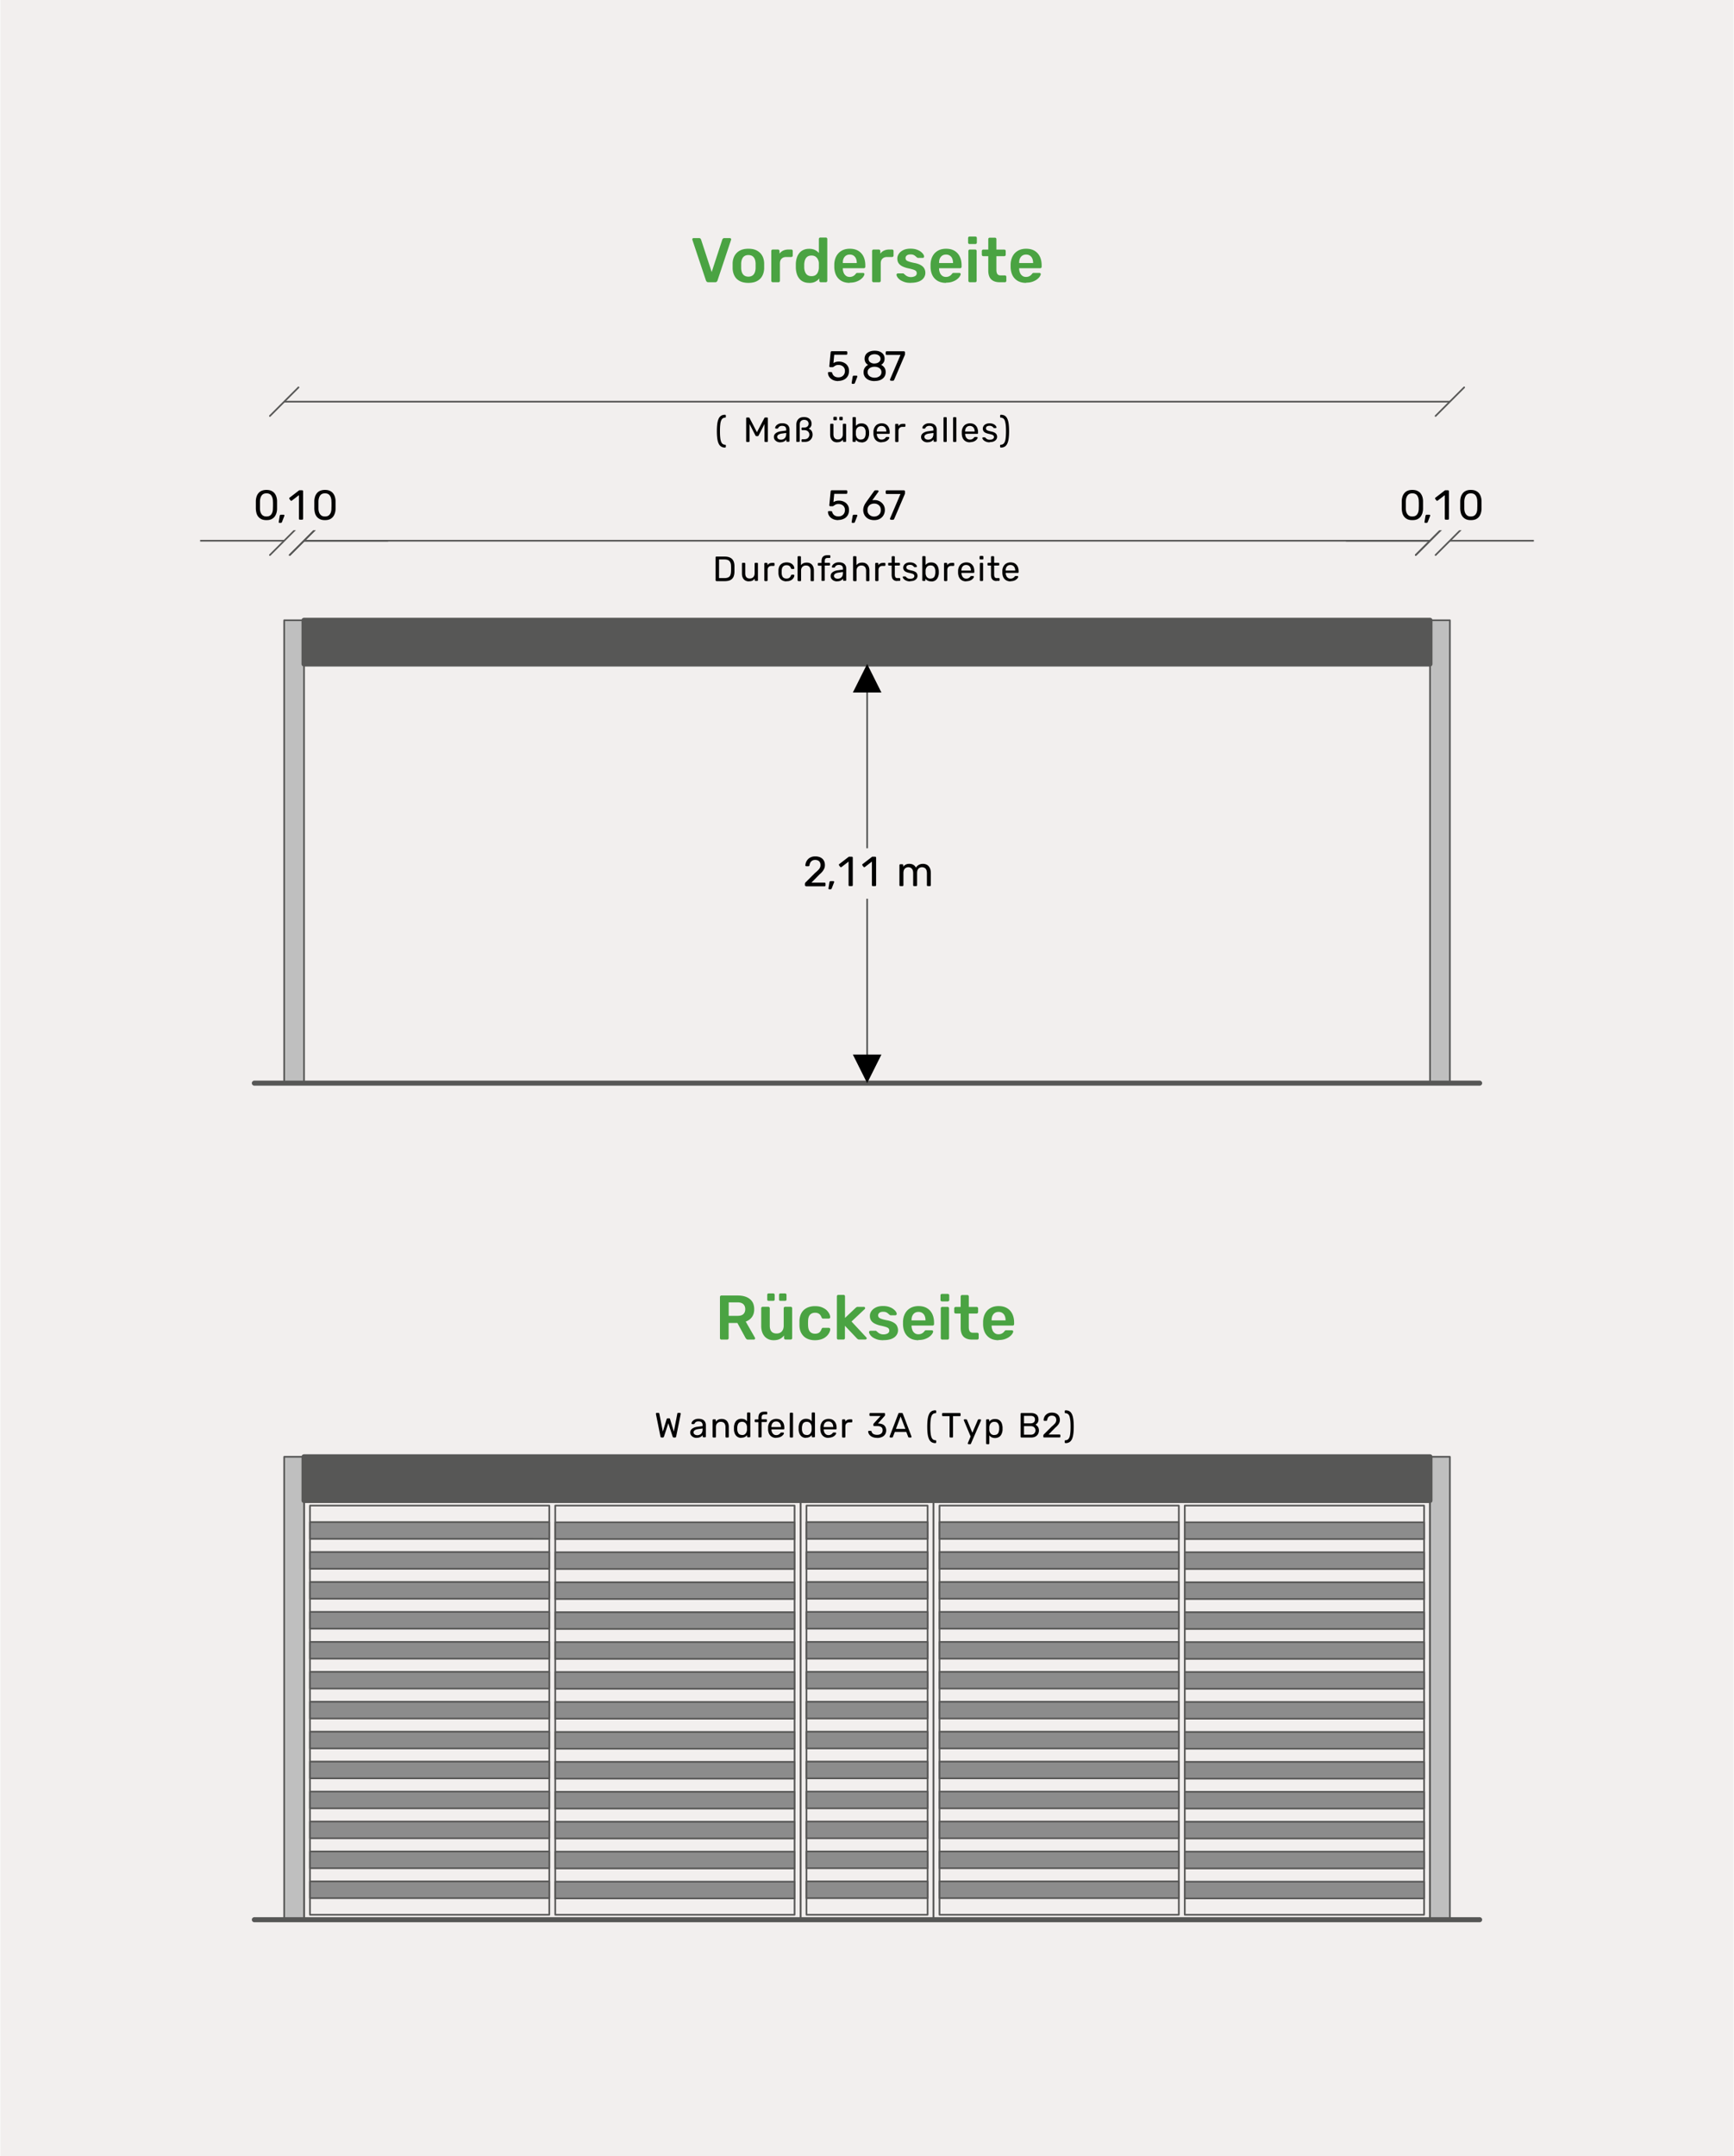 <svg id="Ebene_1" xmlns="http://www.w3.org/2000/svg" viewBox="0 0 247.42 307.64" width="1280" height="1590.93"><defs><style>.cls-1{stroke-width:.72px}.cls-1,.cls-2,.cls-3{fill:none;stroke:#575756}.cls-1,.cls-3{stroke-linecap:round;stroke-linejoin:round}.cls-4,.cls-5{fill:#f2efee}.cls-6{fill:#8c8c8c}.cls-7{fill:#bfbfbf}.cls-8{fill:#575756}.cls-9{fill:#4aa342}.cls-2{stroke-miterlimit:2}.cls-2,.cls-3{stroke-width:.24px}.cls-10{fill:#9a9a9a}.cls-10,.cls-11{fill-rule:evenodd}</style></defs><path class="cls-4" d="M0 0h247.42v307.64H0z"/><path d="M103.45 63.86c-.22 0-.4-.05-.55-.14-.15-.09-.27-.23-.36-.42s-.16-.43-.2-.73c-.04-.29-.06-.65-.06-1.05s.02-.76.06-1.06c.04-.3.11-.54.2-.73a.94.94 0 0 1 .36-.42c.15-.09.33-.13.55-.13.03 0 .06.01.08.04.02.02.03.05.03.08v.18s-.01.06-.03.08a.09.09 0 0 1-.07.03c-.14 0-.26.04-.35.11-.1.07-.17.18-.23.33-.06.15-.1.35-.12.59-.03.24-.04.55-.04.9s.01.66.04.9c.02.25.07.44.12.59.06.15.13.26.23.33.09.07.21.11.35.11.02 0 .05.01.07.03.02.02.03.05.03.08v.18s-.01.06-.03.08c-.02.02-.05.04-.08.04ZM106.57 63.06s-.06-.01-.08-.03-.03-.05-.03-.08v-3.26s.01-.07.03-.09.05-.03.08-.03h.25s.07.01.09.03.03.04.04.05l1.05 2.02 1.06-2.02s.02-.03.04-.05.05-.03.09-.03h.25s.07.01.09.03c.02.02.03.05.03.09v3.26s-.01.06-.03.08c-.02.02-.05.03-.09.03h-.25s-.06-.01-.08-.03-.03-.05-.03-.08v-2.46l-.83 1.63s-.03.06-.06.08c-.03.02-.06.03-.1.03h-.15s-.08 0-.1-.03a.276.276 0 0 1-.06-.08l-.84-1.63v2.46s-.01.06-.03.08c-.02.02-.05.03-.08.03h-.25ZM111.33 63.11c-.17 0-.32-.03-.46-.1a.89.89 0 0 1-.33-.27.645.645 0 0 1-.12-.39c0-.23.09-.41.28-.55.19-.14.43-.23.73-.27l.75-.1v-.15c0-.16-.05-.29-.14-.38-.09-.09-.24-.14-.45-.14-.15 0-.27.03-.36.09s-.16.14-.2.23c-.02.05-.05.07-.1.07h-.22s-.06-.01-.08-.03a.114.114 0 0 1-.03-.08c0-.05.02-.11.06-.19.04-.07.1-.15.18-.21.08-.07.18-.13.31-.18.12-.05.28-.07.46-.07.2 0 .37.03.5.08s.24.12.32.21c.08.09.13.18.17.29.04.11.05.22.05.33v1.62s-.01.06-.03.08c-.02.02-.05.03-.08.03h-.23s-.06-.01-.08-.03a.114.114 0 0 1-.03-.08v-.21c-.04.06-.1.12-.18.18-.07.06-.17.11-.27.15-.11.04-.25.06-.4.06Zm.1-.38c.14 0 .26-.03.38-.09a.7.7 0 0 0 .27-.27c.06-.12.1-.28.1-.46v-.14l-.58.08c-.24.03-.42.09-.53.17-.12.08-.18.18-.18.3 0 .09.03.17.08.23.06.06.12.11.21.14.08.03.17.04.26.04ZM113.73 63.06s-.06-.01-.08-.03a.114.114 0 0 1-.03-.08V60.6c0-.19.04-.37.11-.54.08-.16.19-.3.35-.4s.37-.15.63-.15.47.05.63.14c.16.09.28.21.35.35.07.14.11.29.11.44 0 .13-.02.25-.06.34s-.1.18-.16.24-.13.11-.2.15a.753.753 0 0 1 .51.51 1.12 1.12 0 0 1-.01.7 1.012 1.012 0 0 1-.55.58c-.14.06-.32.09-.52.09h-.33s-.07-.01-.09-.03a.114.114 0 0 1-.03-.08v-.16s.01-.06.03-.08c.02-.02.05-.03.09-.03h.27c.24 0 .42-.06.54-.19.12-.12.19-.27.19-.46s-.06-.33-.19-.46-.31-.19-.55-.19h-.27s-.06 0-.08-.03-.03-.05-.03-.08v-.15s0-.06.03-.08c.02-.02.05-.03.09-.03h.23c.22 0 .38-.05.49-.15.11-.09.17-.23.17-.4 0-.16-.06-.29-.17-.4-.12-.1-.27-.15-.46-.15s-.35.06-.46.17c-.12.11-.17.29-.17.53v2.33s-.01.06-.03.08-.05.03-.08.03h-.24ZM119.44 63.11c-.21 0-.39-.05-.54-.14a.95.95 0 0 1-.34-.4c-.08-.17-.11-.37-.11-.59v-1.41s.01-.06.03-.08.05-.03.08-.03h.25s.06.01.08.03.03.05.03.08v1.38c0 .5.22.75.65.75.21 0 .37-.07.5-.2.12-.13.19-.31.19-.55v-1.38s.01-.06.03-.08.05-.03.08-.03h.25s.06.01.08.03.03.05.03.08v2.37s0 .06-.03.08c-.02.02-.05.03-.08.03h-.23s-.06-.01-.08-.03a.114.114 0 0 1-.03-.08v-.22c-.09.12-.2.21-.33.28-.13.07-.3.1-.51.1Zm-.42-3.15s-.06 0-.08-.03a.114.114 0 0 1-.03-.08v-.27s.01-.06.03-.08c.02-.02.05-.03.08-.03h.28s.06.01.08.03c.02.02.03.05.03.08v.27s-.01.06-.03.08c-.02.02-.05.03-.08.03h-.28Zm.85 0s-.06 0-.08-.03-.03-.05-.03-.08v-.27s0-.06.03-.08.05-.03.08-.03h.27s.06.01.08.03.03.05.03.08v.27s-.01.06-.03.08-.05.03-.08.03h-.27ZM122.92 63.11c-.2 0-.37-.04-.5-.11a.942.942 0 0 1-.32-.27v.21s-.01.06-.03.08c-.02.02-.05.03-.08.03h-.23s-.06-.01-.08-.03a.114.114 0 0 1-.03-.08v-3.32s.01-.06.03-.08.05-.03.08-.03h.25s.06.01.08.03c.02.02.03.05.03.08v1.15c.08-.1.19-.19.32-.26s.29-.1.49-.1.35.03.48.1c.13.06.24.15.33.27.08.11.15.24.19.39.04.14.07.29.08.45v.3c0 .16-.03.31-.08.46-.04.14-.11.27-.19.38s-.19.2-.33.27c-.13.06-.29.1-.48.1Zm-.1-.4c.17 0 .31-.04.41-.11.1-.08.17-.17.21-.3.04-.12.07-.25.08-.39v-.29c0-.14-.03-.27-.08-.39s-.11-.22-.21-.29c-.1-.08-.23-.11-.41-.11-.16 0-.29.04-.39.11-.1.07-.18.17-.23.28-.05.11-.08.23-.08.35v.38c0 .12.03.24.08.36a.6.6 0 0 0 .23.29c.1.08.23.12.4.12ZM125.79 63.11c-.35 0-.62-.11-.83-.32-.2-.21-.31-.5-.33-.87v-.34c.01-.24.07-.44.17-.62s.23-.32.4-.41.37-.15.59-.15c.25 0 .47.05.64.16.17.11.3.26.39.45.09.2.13.43.13.69v.09s-.01.06-.03.08c-.02.02-.05.03-.08.03h-1.73v.04c0 .14.04.26.09.38.05.12.13.21.23.29.1.07.22.11.36.11.12 0 .22-.02.3-.06s.15-.08.19-.12a.47.47 0 0 0 .1-.11c.03-.04.05-.06.07-.07s.04-.01.08-.01h.25s.06 0 .08.03c.02.02.03.04.03.08 0 .05-.03.11-.08.18s-.12.14-.21.21-.21.13-.34.17c-.14.04-.29.07-.46.07Zm-.69-1.54h1.37v-.02c0-.15-.03-.28-.08-.4-.06-.12-.13-.21-.24-.28s-.23-.1-.37-.1-.27.03-.37.1c-.1.07-.18.16-.23.28-.05.12-.08.25-.08.4v.02ZM127.84 63.06s-.06-.01-.08-.03-.03-.05-.03-.08v-2.36s.01-.06.03-.08c.02-.02.05-.04.08-.04h.23s.06.01.08.04c.02.02.04.05.04.08v.22c.07-.11.16-.2.27-.26.12-.06.26-.08.43-.08h.19s.06.01.08.03c.02.02.03.05.03.08v.21s-.01.06-.03.08c-.02.02-.05.03-.08.03h-.3c-.18 0-.32.05-.43.16-.1.11-.15.25-.15.43v1.47s-.01.06-.04.08c-.02.02-.05.03-.08.03h-.25ZM132.34 63.11c-.17 0-.32-.03-.46-.1a.89.89 0 0 1-.33-.27.645.645 0 0 1-.12-.39c0-.23.09-.41.28-.55.19-.14.43-.23.73-.27l.75-.1v-.15c0-.16-.05-.29-.14-.38-.09-.09-.24-.14-.45-.14-.15 0-.27.03-.36.09s-.16.14-.2.23c-.02.05-.05.07-.1.07h-.22s-.06-.01-.08-.03a.114.114 0 0 1-.03-.08c0-.05.02-.11.06-.19.04-.07.1-.15.18-.21.08-.07.18-.13.31-.18.12-.05.28-.07.46-.07.2 0 .37.03.5.08s.24.12.32.21c.08.09.13.18.17.29.04.11.05.22.05.33v1.62s-.01.06-.03.08c-.02.02-.05.03-.08.03h-.23s-.06-.01-.08-.03a.114.114 0 0 1-.03-.08v-.21c-.04.06-.1.12-.18.18-.07.06-.17.11-.27.15-.11.04-.25.06-.4.06Zm.1-.38c.14 0 .26-.03.38-.09a.7.7 0 0 0 .27-.27c.06-.12.1-.28.1-.46v-.14l-.58.08c-.24.03-.42.09-.53.17-.12.08-.18.18-.18.3 0 .09.03.17.08.23.06.06.12.11.21.14.08.03.17.04.26.04ZM134.74 63.06s-.06-.01-.08-.03a.114.114 0 0 1-.03-.08v-3.32s.01-.06.03-.08.05-.03.08-.03h.24s.06.01.08.03c.02.02.03.05.03.08v3.32s0 .06-.03.08c-.02.02-.05.03-.08.03h-.24ZM136.11 63.06s-.06-.01-.08-.03a.114.114 0 0 1-.03-.08v-3.32s.01-.06.03-.08.05-.03.08-.03h.24s.06.01.08.03c.02.02.03.05.03.08v3.32s0 .06-.03.08c-.02.02-.05.03-.08.03h-.24ZM138.4 63.11c-.35 0-.62-.11-.83-.32-.2-.21-.31-.5-.33-.87v-.34c.01-.24.07-.44.17-.62s.23-.32.4-.41.37-.15.59-.15c.25 0 .47.05.64.16.17.11.3.26.39.45.09.2.13.43.13.69v.09s-.01.06-.03.08c-.02.02-.05.03-.08.03h-1.73v.04c0 .14.04.26.09.38.05.12.13.21.23.29.1.07.22.11.36.11.12 0 .22-.02.3-.06s.15-.08.19-.12a.47.47 0 0 0 .1-.11c.03-.04.05-.06.07-.07s.04-.01.08-.01h.25s.06 0 .08.03c.02.02.03.04.03.08 0 .05-.03.11-.08.18s-.12.14-.21.21-.21.13-.34.17c-.14.04-.29.07-.46.07Zm-.69-1.54h1.37v-.02c0-.15-.03-.28-.08-.4-.06-.12-.13-.21-.24-.28s-.23-.1-.37-.1-.27.03-.37.1c-.1.07-.18.16-.23.28-.05.12-.08.25-.08.4v.02ZM141.24 63.11c-.19 0-.35-.02-.48-.07s-.24-.1-.33-.17c-.08-.07-.15-.13-.19-.2a.642.642 0 0 1-.07-.16c0-.04 0-.06.04-.08.03-.02.05-.03.08-.03h.26c.01 0 .03.02.05.04.04.05.09.09.15.14.05.05.12.08.2.12.08.03.18.04.29.04.17 0 .31-.03.42-.1.11-.06.17-.16.17-.29 0-.08-.02-.15-.07-.2a.52.52 0 0 0-.24-.14c-.11-.04-.27-.08-.47-.12-.2-.05-.36-.1-.48-.17s-.2-.15-.25-.25c-.05-.09-.08-.2-.08-.32s.04-.24.11-.36.18-.21.32-.28.32-.11.53-.11c.17 0 .32.02.44.06s.23.1.31.16.14.13.18.19.06.12.06.16c0 .03 0 .06-.03.08-.02.02-.05.03-.08.03h-.21s-.04 0-.06-.01c-.01-.01-.03-.02-.04-.04a.71.71 0 0 0-.12-.13c-.05-.04-.1-.08-.18-.11a.754.754 0 0 0-.28-.04c-.17 0-.29.04-.38.1a.342.342 0 0 0-.07.44c.04.05.11.1.21.14.1.04.26.08.46.13.22.04.39.1.52.17s.22.16.27.26c.05.1.08.21.08.33 0 .14-.04.27-.12.38-.08.12-.2.21-.36.28-.16.07-.36.1-.59.1ZM142.82 63.86s-.06-.01-.08-.04-.03-.05-.03-.08v-.18s.01-.06.03-.08c.02-.02.05-.03.07-.03.14 0 .26-.04.35-.11.09-.07.17-.18.23-.33.06-.15.1-.35.12-.59.03-.25.04-.55.04-.9s-.01-.66-.04-.9c-.03-.25-.07-.44-.12-.59-.06-.15-.13-.26-.23-.33a.66.66 0 0 0-.35-.11.09.09 0 0 1-.07-.03.114.114 0 0 1-.03-.08v-.18s.01-.06.03-.08.05-.04.08-.04c.22 0 .4.04.55.13.15.09.27.23.36.42.09.19.16.43.2.73.04.3.06.65.06 1.06s-.02.76-.06 1.05c-.04.3-.11.54-.2.73s-.21.33-.36.42c-.15.09-.33.14-.55.14Z"/><path class="cls-10" d="M206.91 51.31Zm-166.39 0Z"/><path class="cls-2" d="M206.91 51.31Zm-166.39 0ZM123.71 57.31h83.2m-83.2 0H40.52"/><path class="cls-3" d="m42.56 55.27-4.08 4.08M204.87 59.35l4.08-4.08"/><path class="cls-5" d="M117.87 49.66h11.68v6.15h-11.68z"/><path d="M119.62 54.37c-.32 0-.58-.06-.8-.17-.22-.11-.38-.25-.5-.43a1.06 1.06 0 0 1-.18-.56c0-.04 0-.06.03-.09.02-.02.05-.03.09-.03h.32s.07 0 .1.03c.03.02.05.05.07.1a.776.776 0 0 0 .5.56c.12.04.24.06.37.06.17 0 .33-.03.47-.1.14-.07.25-.17.34-.31.08-.14.13-.3.13-.5 0-.18-.04-.33-.12-.46s-.19-.23-.34-.3c-.14-.07-.3-.1-.48-.1-.13 0-.24.02-.32.05-.08.03-.15.07-.21.11-.06.04-.11.08-.16.11s-.1.05-.15.05h-.31s-.07-.01-.1-.04a.122.122 0 0 1-.04-.09l.19-2s.02-.08.05-.11.06-.04.1-.04h2.09s.07.01.1.04.04.06.04.1v.23s-.01.08-.04.1c-.03.02-.06.04-.1.04h-1.73l-.11 1.18c.06-.04.15-.08.27-.13.12-.05.29-.08.51-.08.2 0 .39.03.56.09s.33.15.46.26c.13.12.24.26.31.42.08.17.11.36.11.57 0 .3-.07.56-.2.77-.13.21-.31.37-.55.48s-.5.17-.79.17ZM121.61 54.76s-.06-.01-.07-.04-.03-.05-.02-.09l.14-.86s.02-.09.05-.12a.15.15 0 0 1 .12-.05h.4s.05.01.07.03c.02.02.03.04.03.07 0 .03 0 .06-.02.1l-.32.82s-.04.07-.06.1c-.03.03-.06.04-.11.04h-.2ZM124.79 54.37c-.23 0-.45-.03-.64-.09s-.36-.14-.5-.26c-.14-.11-.25-.24-.32-.4-.08-.15-.11-.33-.11-.52 0-.24.06-.45.18-.63s.27-.31.47-.4a.985.985 0 0 1-.37-.36.993.993 0 0 1-.13-.53c0-.24.06-.44.18-.61.12-.17.28-.29.5-.39.21-.09.46-.14.75-.14s.53.04.74.13.38.22.5.39.18.37.18.61c0 .2-.04.38-.13.53s-.21.27-.36.36c.2.09.35.23.47.4.12.18.18.39.18.63 0 .26-.07.49-.2.68-.13.19-.32.34-.55.44-.24.1-.51.15-.82.15Zm0-.48c.18 0 .35-.03.5-.1s.27-.15.35-.27c.09-.12.13-.26.13-.42s-.04-.3-.13-.42a.919.919 0 0 0-.35-.26c-.15-.06-.31-.09-.5-.09s-.35.03-.5.09c-.15.06-.27.15-.36.26-.09.11-.13.25-.13.42s.04.3.13.42.21.21.36.27c.15.06.32.1.5.1Zm0-2.03c.15 0 .29-.03.42-.08.13-.06.23-.13.31-.23.08-.1.12-.21.12-.35s-.04-.25-.11-.35-.18-.18-.31-.23a1.23 1.23 0 0 0-.87 0c-.13.05-.23.13-.31.23-.08.1-.11.22-.11.35s.04.26.11.36c.08.1.18.17.31.23.13.05.27.08.44.08ZM127.11 54.31s-.06-.01-.09-.04a.161.161 0 0 1-.03-.09c0-.01 0-.03.01-.05l1.49-3.49h-1.97s-.07-.01-.1-.04-.04-.06-.04-.1v-.24s.01-.08.04-.1c.03-.03.06-.04.1-.04h2.46s.08.01.11.04c.02.03.04.06.04.1v.22c0 .05 0 .09-.01.13 0 .03-.02.07-.04.11l-1.48 3.45s-.04.06-.06.1c-.03.03-.06.05-.11.05h-.32Z"/><path class="cls-7" d="M40.52 88.5h2.83v66.05h-2.83z"/><path class="cls-3" d="M40.52 88.5h2.83v66.05h-2.83z"/><path class="cls-7" d="M204.08 88.5h2.83v66.05h-2.83z"/><path class="cls-3" d="M204.08 88.5h2.83v66.05h-2.83z"/><path class="cls-10" d="M43.35 71.15Zm160.73 0Z"/><path class="cls-2" d="M43.35 71.15Zm160.73 0ZM123.71 77.15H43.35m80.36 0h80.37"/><path class="cls-3" d="m202.04 79.19 4.08-4.08M45.39 75.11l-4.08 4.08"/><path class="cls-5" d="M117.87 69.5h11.68v6.15h-11.68z"/><path d="M119.62 74.21c-.32 0-.58-.06-.8-.17-.22-.11-.38-.25-.5-.43a1.06 1.06 0 0 1-.18-.56c0-.04 0-.06.03-.09.02-.02.05-.03.09-.03h.32s.07 0 .1.03c.03.02.05.05.07.1a.776.776 0 0 0 .5.56c.12.04.24.06.37.06.17 0 .33-.03.47-.1.14-.07.25-.17.34-.31.08-.14.13-.3.13-.5 0-.18-.04-.33-.12-.46s-.19-.23-.34-.3c-.14-.07-.3-.1-.48-.1-.13 0-.24.02-.32.05-.08.03-.15.07-.21.11-.06.04-.11.08-.16.11s-.1.05-.15.05h-.31s-.07-.01-.1-.04a.122.122 0 0 1-.04-.09l.19-2s.02-.08.05-.11.06-.04.1-.04h2.09s.07.01.1.04.04.06.04.1v.23s-.01.08-.04.1c-.03.02-.06.04-.1.04h-1.73l-.11 1.18c.06-.04.15-.08.27-.13.12-.05.29-.08.51-.08.2 0 .39.03.56.09s.33.15.46.26c.13.12.24.26.31.42.08.17.11.36.11.57 0 .3-.07.56-.2.77-.13.21-.31.37-.55.48s-.5.17-.79.17ZM121.61 74.6s-.06-.01-.07-.04-.03-.05-.02-.09l.14-.86s.02-.09.05-.12a.15.15 0 0 1 .12-.05h.4s.05.01.07.03c.02.02.03.04.03.07 0 .03 0 .06-.02.1l-.32.82s-.04.07-.06.1c-.03.03-.06.04-.11.04h-.2ZM124.73 74.21c-.33 0-.61-.07-.85-.2a1.35 1.35 0 0 1-.53-.53c-.12-.22-.18-.46-.18-.71 0-.12.02-.23.04-.35.03-.11.07-.21.11-.31.05-.1.09-.19.14-.26.05-.08.09-.14.12-.19l1.14-1.59.07-.07c.03-.03.07-.04.13-.04h.32s.06.01.09.04c.02.03.03.06.03.09v.04c0 .01-.01.02-.02.03l-.88 1.22s.1-.03.17-.03h.17a1.49 1.49 0 0 1 1.06.43c.13.13.23.28.3.45.07.17.1.35.1.54 0 .25-.06.49-.18.71-.12.22-.29.4-.52.53-.23.14-.51.2-.84.2Zm0-.51c.17 0 .32-.04.47-.11.14-.07.26-.18.35-.31.09-.14.13-.31.13-.51s-.04-.37-.13-.51a.868.868 0 0 0-.35-.31c-.15-.07-.3-.1-.47-.1s-.32.04-.47.1c-.14.07-.26.17-.35.31-.09.14-.13.31-.13.51s.04.38.13.51c.09.14.21.24.35.31.14.07.3.11.47.11ZM127.11 74.15s-.06-.01-.09-.04a.161.161 0 0 1-.03-.09c0-.01 0-.03.01-.05l1.49-3.49h-1.97s-.07-.01-.1-.04-.04-.06-.04-.1v-.24s.01-.08.04-.1c.03-.03.06-.04.1-.04h2.46s.08.01.11.04c.02.03.04.06.04.1v.22c0 .05 0 .09-.01.13 0 .03-.02.07-.04.11l-1.48 3.45s-.04.06-.06.1c-.03.03-.06.05-.11.05h-.32Z"/><path class="cls-8" d="M43.35 88.5h160.72v6.24H43.35z"/><path class="cls-1" d="M43.35 88.5h160.72v6.24H43.35zM36.26 154.54h174.9"/><path class="cls-10" d="M40.52 71.15Zm2.83 0Z"/><path class="cls-2" d="M40.52 71.15Zm2.83 0ZM28.52 77.15h12m14.83 0h-12"/><path class="cls-3" d="m45.39 75.11-4.08 4.08M38.48 79.19l4.08-4.08"/><path class="cls-5" d="M36.09 69.5h11.68v6.15H36.09z"/><path d="M37.99 74.21c-.28 0-.51-.04-.7-.13s-.35-.21-.47-.36-.21-.33-.26-.52c-.05-.2-.08-.4-.09-.62v-1.06c0-.22.04-.43.09-.62.06-.2.15-.37.27-.52.12-.15.27-.27.46-.35s.42-.13.69-.13.51.04.7.13.34.2.46.35.21.32.27.52c.06.2.09.4.09.62v1.06c0 .22-.03.43-.09.62-.06.2-.15.37-.26.52-.12.15-.27.27-.46.36s-.42.13-.71.13Zm0-.52c.31 0 .54-.1.69-.31.15-.2.23-.48.23-.84 0-.12.01-.23.01-.34v-.33c0-.11 0-.22-.01-.33 0-.35-.08-.63-.23-.84-.15-.21-.38-.31-.69-.31s-.54.1-.69.31-.23.49-.24.84v1c0 .36.09.64.24.84.15.2.38.31.68.31ZM39.83 74.6s-.06-.01-.07-.04-.03-.05-.02-.09l.14-.86s.02-.09.05-.12a.15.15 0 0 1 .12-.05h.4s.05.01.07.03c.02.02.03.04.03.07 0 .03 0 .06-.02.1l-.32.82s-.04.07-.06.1c-.03.03-.06.04-.11.04h-.2ZM42.76 74.15s-.07-.01-.1-.04a.128.128 0 0 1-.04-.1v-3.36l-1 .77s-.07.03-.1.03c-.04 0-.07-.02-.09-.05l-.16-.2s-.03-.07-.03-.11.02-.07.06-.09l1.31-1.01s.05-.03.08-.04.05 0 .08 0h.31s.07.01.1.04.04.06.04.1v3.92s-.01.07-.04.1-.06.04-.1.04h-.32ZM46.34 74.21c-.28 0-.51-.04-.7-.13s-.35-.21-.47-.36-.21-.33-.26-.52c-.05-.2-.08-.4-.09-.62v-1.06c0-.22.04-.43.09-.62.06-.2.15-.37.27-.52.12-.15.27-.27.46-.35s.42-.13.69-.13.51.04.7.13.34.2.46.35.21.32.27.52c.06.2.09.4.09.62v1.06c0 .22-.03.43-.09.62-.06.2-.15.37-.26.52-.12.15-.27.27-.46.36s-.42.13-.71.13Zm0-.52c.31 0 .54-.1.69-.31.15-.2.23-.48.23-.84 0-.12.01-.23.01-.34v-.33c0-.11 0-.22-.01-.33 0-.35-.08-.63-.23-.84-.15-.21-.38-.31-.69-.31s-.54.1-.69.31-.23.49-.24.84v1c0 .36.09.64.24.84.15.2.38.31.68.31Z"/><path class="cls-10" d="M204.08 71.15Zm2.83 0Z"/><path class="cls-2" d="M204.08 71.15Zm2.83 0ZM192.08 77.15h12m14.82 0h-11.99"/><path class="cls-3" d="m208.95 75.11-4.08 4.08M202.04 79.19l4.08-4.08"/><path class="cls-5" d="M199.65 69.5h11.68v6.15h-11.68z"/><path d="M201.55 74.21c-.28 0-.51-.04-.7-.13-.19-.09-.34-.21-.46-.36s-.21-.33-.26-.52c-.05-.2-.08-.4-.09-.62v-1.06c0-.22.04-.43.09-.62.06-.2.15-.37.27-.52s.27-.27.46-.35c.19-.09.42-.13.69-.13s.51.04.7.13c.19.09.35.2.47.35.12.15.21.32.27.52.06.2.09.4.09.62v1.06c0 .22-.04.43-.09.62-.06.2-.15.37-.26.52-.12.15-.27.27-.46.36-.19.09-.43.13-.71.13Zm0-.52c.31 0 .54-.1.69-.31.15-.2.23-.48.23-.84 0-.12.01-.23.01-.34v-.33c0-.11 0-.22-.01-.33 0-.35-.08-.63-.23-.84-.15-.21-.38-.31-.69-.31s-.54.1-.69.31c-.15.21-.23.49-.24.84v1c0 .36.09.64.24.84.15.2.38.31.68.31ZM203.39 74.6s-.06-.01-.08-.04c-.02-.02-.03-.05-.02-.09l.14-.86s.02-.09.05-.12a.15.15 0 0 1 .12-.05h.4s.05.01.07.03c.02.02.03.04.03.07 0 .03 0 .06-.02.1l-.32.82s-.04.07-.06.1c-.03.03-.06.04-.11.04h-.2ZM206.32 74.15s-.07-.01-.1-.04a.128.128 0 0 1-.04-.1v-3.36l-1 .77s-.07.03-.1.03c-.04 0-.07-.02-.09-.05l-.16-.2s-.03-.07-.03-.11c0-.04.02-.07.06-.09l1.31-1.01s.05-.03.08-.04h.39s.07.01.1.04.04.06.04.1v3.92s-.01.07-.04.1-.06.04-.1.04h-.32ZM209.9 74.21c-.28 0-.51-.04-.7-.13-.19-.09-.34-.21-.46-.36s-.21-.33-.26-.52c-.05-.2-.08-.4-.09-.62v-1.06c0-.22.04-.43.09-.62.06-.2.15-.37.27-.52s.27-.27.46-.35c.19-.09.42-.13.69-.13s.51.04.7.13c.19.09.35.2.47.35.12.15.21.32.27.52.06.2.09.4.09.62v1.06c0 .22-.04.43-.09.62-.06.2-.15.37-.26.52-.12.15-.27.27-.46.36-.19.09-.43.13-.71.13Zm0-.52c.31 0 .54-.1.69-.31.15-.2.23-.48.23-.84 0-.12.01-.23.01-.34v-.33c0-.11 0-.22-.01-.33 0-.35-.08-.63-.23-.84-.15-.21-.38-.31-.69-.31s-.54.1-.69.31c-.15.21-.23.49-.24.84v1c0 .36.09.64.24.84.15.2.38.31.68.31ZM102.21 82.9s-.06-.01-.08-.03a.114.114 0 0 1-.03-.08v-3.26s0-.07.03-.09c.02-.02.05-.03.08-.03h1.14c.34 0 .62.05.83.16.21.1.36.26.46.46s.15.45.15.74v.79c0 .31-.06.56-.15.76-.1.2-.25.35-.45.45s-.48.15-.81.15h-1.16Zm.38-.42h.76c.23 0 .41-.03.55-.1s.24-.17.3-.31c.06-.14.09-.32.1-.55 0-.1.01-.19.01-.26v-.23c0-.07 0-.16-.01-.26 0-.32-.08-.56-.23-.72-.15-.16-.39-.23-.74-.23h-.74v2.65ZM106.85 82.95c-.21 0-.39-.05-.54-.14a.95.95 0 0 1-.34-.4c-.08-.17-.11-.37-.11-.59v-1.41s.01-.06.03-.08.05-.03.08-.03h.25s.06.01.08.03.03.05.03.08v1.38c0 .5.22.75.65.75.21 0 .37-.07.5-.2.12-.13.19-.31.19-.55v-1.38s.01-.06.03-.08.05-.03.08-.03h.25s.06.01.08.03.03.05.03.08v2.37s0 .06-.03.08c-.02.02-.05.03-.08.03h-.23s-.06-.01-.08-.03a.114.114 0 0 1-.03-.08v-.22c-.09.12-.2.21-.33.28-.13.07-.3.1-.51.1ZM109.16 82.9s-.06-.01-.08-.03-.03-.05-.03-.08v-2.36s.01-.06.03-.08c.02-.02.05-.04.08-.04h.23s.06.01.08.04c.02.02.04.05.04.08v.22c.07-.11.16-.2.27-.26.12-.06.26-.08.43-.08h.19s.06.01.08.03c.02.02.03.05.03.08v.21s-.01.06-.03.08c-.02.02-.05.03-.08.03h-.3c-.18 0-.32.05-.43.16-.1.11-.15.25-.15.43v1.47s-.01.06-.04.08c-.02.02-.05.03-.08.03h-.25ZM112.23 82.95c-.24 0-.44-.05-.61-.14a.964.964 0 0 1-.4-.4c-.09-.17-.14-.38-.15-.62v-.4c0-.24.06-.45.15-.62.09-.17.23-.3.4-.39.17-.09.38-.14.61-.14.19 0 .36.03.5.08s.25.12.34.21c.09.08.16.17.2.27s.07.19.07.27c0 .03 0 .06-.03.08s-.05.03-.08.03h-.24s-.06 0-.08-.02-.03-.04-.05-.08c-.06-.16-.14-.28-.25-.34-.1-.07-.23-.1-.39-.1-.2 0-.36.06-.49.19-.12.12-.19.32-.2.59v.35c.01.28.08.48.2.6s.29.18.49.18c.15 0 .28-.03.39-.1.1-.07.19-.18.25-.35.02-.04.03-.06.05-.08.02-.02.04-.02.08-.02h.24s.06.01.08.03c.02.02.03.05.03.08 0 .07-.02.14-.05.21-.03.07-.07.15-.13.22s-.13.14-.22.2-.19.1-.31.14-.26.05-.42.05ZM113.91 82.9s-.06-.01-.08-.03a.114.114 0 0 1-.03-.08v-3.32s.01-.06.03-.08.05-.03.08-.03h.25s.07.01.09.03c.02.02.03.05.03.08v1.17c.09-.11.2-.21.33-.27s.29-.1.5-.1c.22 0 .4.05.55.14.15.09.27.23.35.4.08.17.12.36.12.59v1.41s0 .06-.03.08c-.02.02-.05.03-.08.03h-.25s-.06-.01-.08-.03a.114.114 0 0 1-.03-.08v-1.38c0-.23-.06-.42-.17-.55s-.28-.2-.5-.2c-.21 0-.37.07-.5.2s-.19.31-.19.55v1.38s0 .06-.03.08c-.02.02-.05.03-.09.03h-.25ZM117.33 82.9s-.06-.01-.08-.03a.114.114 0 0 1-.03-.08v-2.08h-.42s-.06-.01-.08-.03a.114.114 0 0 1-.03-.08v-.17s.01-.06.03-.08c.02-.02.05-.03.08-.03h.42v-.25c0-.17.03-.32.08-.45s.15-.23.27-.3c.12-.07.29-.1.5-.1h.3s.06.01.08.03c.02.02.03.05.03.08v.17s-.01.06-.03.08-.05.03-.08.03h-.29c-.16 0-.26.04-.32.12-.06.08-.08.2-.08.35v.22h.64s.06.01.08.03c.02.02.03.05.03.08v.17s-.01.06-.03.08c-.02.02-.05.03-.08.03h-.64v2.08s-.01.06-.03.08-.05.03-.08.03h-.23ZM119.43 82.95c-.17 0-.32-.03-.46-.1a.89.89 0 0 1-.33-.27.645.645 0 0 1-.12-.39c0-.23.09-.41.28-.55.19-.14.43-.23.73-.27l.75-.1v-.15c0-.16-.05-.29-.14-.38-.09-.09-.24-.14-.45-.14-.15 0-.27.03-.36.09s-.16.14-.2.23c-.02.05-.05.07-.1.07h-.22s-.06-.01-.08-.03a.114.114 0 0 1-.03-.08c0-.05.02-.11.06-.19.04-.07.1-.15.18-.21.08-.07.18-.13.31-.18.12-.05.28-.07.46-.07.2 0 .37.03.5.08s.24.12.32.21c.08.09.13.18.17.29.04.11.05.22.05.33v1.62s-.01.06-.03.08c-.02.02-.05.03-.08.03h-.23s-.06-.01-.08-.03a.114.114 0 0 1-.03-.08v-.21c-.04.06-.1.12-.18.18-.07.06-.17.11-.27.15-.11.04-.25.06-.4.06Zm.1-.38c.14 0 .26-.03.38-.09a.7.7 0 0 0 .27-.27c.06-.12.1-.28.1-.46v-.14l-.58.08c-.24.03-.42.09-.53.17-.12.08-.18.18-.18.3 0 .09.03.17.08.23.06.06.12.11.21.14.08.03.17.04.26.04ZM121.83 82.9s-.06-.01-.08-.03a.114.114 0 0 1-.03-.08v-3.32s.01-.06.03-.08.05-.03.08-.03h.25s.07.01.09.03c.02.02.03.05.03.08v1.17c.09-.11.2-.21.33-.27s.29-.1.5-.1c.22 0 .4.05.55.14.15.09.27.23.35.4.08.17.12.36.12.59v1.41s0 .06-.03.08c-.02.02-.05.03-.08.03h-.25s-.06-.01-.08-.03a.114.114 0 0 1-.03-.08v-1.38c0-.23-.06-.42-.17-.55s-.28-.2-.5-.2c-.21 0-.37.07-.5.2s-.19.31-.19.55v1.38s0 .06-.03.08c-.02.02-.05.03-.09.03h-.25ZM124.99 82.9s-.06-.01-.08-.03-.03-.05-.03-.08v-2.36s.01-.06.03-.08c.02-.02.05-.04.08-.04h.23s.06.01.08.04c.02.02.04.05.04.08v.22c.07-.11.16-.2.27-.26.12-.06.26-.08.43-.08h.19s.06.01.08.03c.02.02.03.05.03.08v.21s-.01.06-.03.08c-.02.02-.05.03-.08.03h-.3c-.18 0-.32.05-.43.16-.1.11-.15.25-.15.43v1.47s-.01.06-.04.08c-.02.02-.05.03-.08.03h-.25ZM128.02 82.9a.83.83 0 0 1-.45-.11.617.617 0 0 1-.26-.31c-.05-.13-.08-.29-.08-.47v-1.32h-.39s-.06-.01-.08-.03a.114.114 0 0 1-.03-.08v-.17s.01-.06.03-.08c.02-.02.05-.03.08-.03h.39v-.83s.01-.06.03-.08c.02-.02.05-.03.08-.03h.23s.06.01.08.03.03.05.03.08v.83h.62s.06.01.08.03.03.05.03.08v.17s0 .06-.03.08-.05.03-.08.03h-.62v1.29c0 .16.03.28.08.37.05.09.15.13.28.13h.31s.06.01.08.03c.02.02.03.05.03.08v.18s-.01.06-.03.08-.05.03-.08.03H128ZM129.88 82.95c-.19 0-.35-.02-.48-.07s-.24-.1-.33-.17c-.08-.07-.15-.13-.19-.2a.642.642 0 0 1-.07-.16c0-.04 0-.06.04-.08.03-.02.05-.03.08-.03h.26c.01 0 .03.02.05.04.04.05.09.09.15.14.05.05.12.08.2.12.08.03.18.04.29.04.17 0 .31-.03.42-.1.11-.06.17-.16.17-.29 0-.08-.02-.15-.07-.2a.52.52 0 0 0-.24-.14c-.11-.04-.27-.08-.47-.12-.2-.05-.36-.1-.48-.17s-.2-.15-.25-.25c-.05-.09-.08-.2-.08-.32s.04-.24.11-.36.18-.21.32-.28.32-.11.53-.11c.17 0 .32.02.44.06s.23.1.31.16.14.13.18.19.06.12.06.16c0 .03 0 .06-.03.08-.02.02-.05.03-.08.03h-.21s-.04 0-.06-.01c-.01-.01-.03-.02-.04-.04a.71.71 0 0 0-.12-.13c-.05-.04-.1-.08-.18-.11a.754.754 0 0 0-.28-.04c-.17 0-.29.04-.38.1a.342.342 0 0 0-.07.44c.04.05.11.1.21.14.1.04.26.08.46.13.22.04.39.1.52.17s.22.16.27.26c.05.1.08.21.08.33 0 .14-.04.27-.12.38-.08.12-.2.21-.36.28-.16.07-.36.1-.59.1ZM132.87 82.95c-.2 0-.37-.04-.5-.11a.942.942 0 0 1-.32-.27v.21s-.01.06-.03.08c-.02.02-.05.03-.08.03h-.23s-.06-.01-.08-.03a.114.114 0 0 1-.03-.08v-3.32s.01-.06.03-.08.05-.03.08-.03h.25s.06.01.08.03c.02.02.03.05.03.08v1.15c.08-.1.19-.19.32-.26s.29-.1.49-.1.35.03.48.1c.13.06.24.15.33.27.08.11.15.24.19.39.04.14.07.29.08.45v.3c0 .16-.03.31-.08.46-.04.14-.11.27-.19.38s-.19.2-.33.27c-.13.06-.29.1-.48.1Zm-.1-.4c.17 0 .31-.04.41-.11.1-.08.17-.17.21-.3.04-.12.07-.25.08-.39v-.29c0-.14-.03-.27-.08-.39s-.11-.22-.21-.29c-.1-.08-.23-.11-.41-.11-.16 0-.29.04-.39.11-.1.07-.18.17-.23.28-.05.11-.08.23-.08.35v.38c0 .12.03.24.08.36a.6.6 0 0 0 .23.29c.1.08.23.12.4.12ZM134.81 82.9s-.06-.01-.08-.03-.03-.05-.03-.08v-2.36s.01-.06.03-.08c.02-.02.05-.04.08-.04h.23s.06.01.08.04c.02.02.04.05.04.08v.22c.07-.11.16-.2.27-.26.12-.06.26-.08.43-.08h.19s.06.01.08.03c.02.02.03.05.03.08v.21s-.01.06-.03.08c-.02.02-.05.03-.08.03h-.3c-.18 0-.32.05-.43.16-.1.11-.15.25-.15.43v1.47s-.01.06-.04.08c-.02.02-.05.03-.08.03h-.25ZM137.87 82.95c-.35 0-.62-.11-.83-.32-.2-.21-.31-.5-.33-.87v-.34c.01-.24.07-.44.17-.62s.23-.32.4-.41.37-.15.59-.15c.25 0 .47.05.64.16.17.11.3.26.39.45.09.2.13.43.13.69v.09s-.01.06-.03.08c-.02.02-.05.03-.08.03h-1.73v.04c0 .14.04.26.09.38.05.12.13.21.23.29.1.07.22.11.36.11.12 0 .22-.02.3-.06s.15-.08.19-.12a.47.47 0 0 0 .1-.11c.03-.04.05-.06.07-.07s.04-.01.08-.01h.25s.06 0 .08.03c.02.02.03.04.03.08 0 .05-.03.11-.08.18s-.12.14-.21.21-.21.13-.34.17c-.14.04-.29.07-.46.07Zm-.69-1.54h1.37v-.02c0-.15-.03-.28-.08-.4-.06-.12-.13-.21-.24-.28s-.23-.1-.37-.1-.27.03-.37.1c-.1.07-.18.16-.23.28-.05.12-.08.25-.08.4v.02ZM139.89 79.82s-.06-.01-.08-.03-.03-.05-.03-.08v-.27s.01-.06.03-.08c.02-.02.05-.04.08-.04h.31s.06.01.09.04.03.05.03.08v.27s-.01.06-.03.08c-.02.02-.05.03-.09.03h-.31Zm.04 3.08s-.06-.01-.08-.03-.03-.05-.03-.08v-2.37s.01-.06.03-.08c.02-.02.05-.03.08-.03h.24s.06.01.08.03c.02.02.03.05.03.08v2.37s-.01.06-.03.08-.05.03-.08.03h-.24ZM142.2 82.9a.83.83 0 0 1-.45-.11.617.617 0 0 1-.26-.31c-.05-.13-.08-.29-.08-.47v-1.32h-.39s-.06-.01-.08-.03a.114.114 0 0 1-.03-.08v-.17s.01-.06.03-.08c.02-.02.05-.03.08-.03h.39v-.83s.01-.06.03-.08c.02-.02.05-.03.08-.03h.23s.06.01.08.03.03.05.03.08v.83h.62s.06.01.08.03.03.05.03.08v.17s0 .06-.03.08-.05.03-.08.03h-.62v1.29c0 .16.03.28.08.37.05.09.15.13.28.13h.31s.06.01.08.03c.02.02.03.05.03.08v.18s-.01.06-.03.08-.05.03-.08.03h-.35ZM144.19 82.95c-.35 0-.62-.11-.83-.32-.2-.21-.31-.5-.33-.87v-.34c.01-.24.07-.44.17-.62s.23-.32.4-.41.37-.15.59-.15c.25 0 .47.05.64.16.17.11.3.26.39.45.09.2.13.43.13.69v.09s-.01.06-.03.08c-.02.02-.05.03-.08.03h-1.73v.04c0 .14.04.26.09.38.05.12.13.21.23.29.1.07.22.11.36.11.12 0 .22-.02.3-.06s.15-.08.19-.12a.47.47 0 0 0 .1-.11c.03-.04.05-.06.07-.07s.04-.01.08-.01h.25s.06 0 .08.03c.02.02.03.04.03.08 0 .05-.03.11-.08.18s-.12.14-.21.21-.21.13-.34.17c-.14.04-.29.07-.46.07Zm-.69-1.54h1.37v-.02c0-.15-.03-.28-.08-.4-.06-.12-.13-.21-.24-.28s-.23-.1-.37-.1-.27.03-.37.1c-.1.07-.18.16-.23.28-.05.12-.08.25-.08.4v.02Z"/><path class="cls-3" d="M117.73 94.73h0Zm0 59.81h0ZM123.73 124.63V98.3m0 26.33v26.34"/><path class="cls-11" d="m125.77 150.46-2.04 4.08-2.04-4.08h4.08zM121.69 98.81l2.04-4.08 2.04 4.08h-4.08z"/><path class="cls-5" d="M114.56 121.03h18.34v7.2h-18.34z"/><path d="M114.99 126.43s-.07-.01-.1-.04a.128.128 0 0 1-.04-.1v-.19s0-.08.03-.12a.47.47 0 0 1 .12-.14l1.27-1.27c.2-.17.37-.32.48-.44.12-.12.2-.24.25-.35.05-.11.07-.23.07-.35 0-.23-.06-.41-.19-.54-.13-.13-.32-.2-.57-.2-.16 0-.3.03-.41.1a.7.7 0 0 0-.27.27c-.06.11-.11.24-.13.39 0 .05-.03.09-.06.11-.03.02-.06.03-.09.03h-.31s-.07-.01-.09-.03c-.02-.02-.04-.05-.04-.08a1.367 1.367 0 0 1 .37-.88c.12-.13.26-.23.44-.3.17-.08.38-.11.61-.11.32 0 .57.06.78.17.2.11.35.26.45.45.1.19.14.39.14.62 0 .18-.03.34-.09.48s-.15.29-.26.43c-.11.14-.25.28-.42.42l-1.15 1.17h1.87s.08.01.1.04c.03.02.04.06.04.1v.25s-.01.07-.04.1-.06.04-.1.04H115ZM118.3 126.88s-.06-.01-.07-.04-.03-.05-.02-.09l.14-.86s.02-.09.05-.12a.15.15 0 0 1 .12-.05h.4s.05.01.07.03c.02.02.03.04.03.07 0 .03 0 .06-.02.1l-.32.82s-.04.07-.06.1c-.03.03-.06.04-.11.04h-.2ZM121.22 126.43s-.07-.01-.1-.04a.128.128 0 0 1-.04-.1v-3.36l-1 .77s-.07.03-.1.03c-.04 0-.07-.02-.09-.05l-.16-.2s-.03-.07-.03-.11.02-.07.06-.09l1.31-1.01s.05-.03.08-.04.05 0 .08 0h.31s.07.01.1.04.04.06.04.1v3.92s-.01.07-.04.1-.06.04-.1.04h-.32ZM124.55 126.43s-.07-.01-.1-.04a.128.128 0 0 1-.04-.1v-3.36l-1 .77s-.07.03-.1.03c-.04 0-.07-.02-.09-.05l-.16-.2s-.03-.07-.03-.11.02-.07.06-.09l1.31-1.01s.05-.03.08-.04.05 0 .08 0h.31s.07.01.1.04.04.06.04.1v3.92s-.01.07-.04.1-.06.04-.1.04h-.32ZM128.48 126.43s-.07-.01-.1-.04a.128.128 0 0 1-.04-.1v-2.84s.01-.07.04-.1.06-.04.1-.04h.27s.07.01.1.04.04.06.04.1v.21c.09-.12.21-.22.35-.3.14-.07.31-.11.5-.11.45 0 .77.18.96.55.09-.17.23-.3.4-.4.18-.1.38-.15.6-.15.21 0 .4.05.57.14.17.1.3.24.4.44.1.19.15.44.15.73v1.73s-.01.07-.04.1-.06.04-.1.04h-.28s-.07-.01-.1-.04a.128.128 0 0 1-.04-.1v-1.68c0-.22-.03-.4-.1-.53a.528.528 0 0 0-.26-.27.853.853 0 0 0-.35-.08c-.1 0-.21.03-.32.08-.11.05-.2.14-.27.27s-.1.3-.1.53v1.68s-.01.07-.04.1-.06.04-.1.04h-.28s-.07-.01-.1-.04a.128.128 0 0 1-.04-.1v-1.68c0-.22-.03-.4-.1-.53a.619.619 0 0 0-.26-.27.808.808 0 0 0-.34-.08c-.1 0-.21.03-.32.08-.11.05-.2.14-.27.27s-.1.3-.1.52v1.69s-.01.07-.04.1-.06.04-.1.04h-.29Z"/><path class="cls-9" d="M101.07 40.27c-.1 0-.17-.02-.23-.07a.567.567 0 0 1-.12-.18l-1.93-5.78s-.02-.06-.02-.08c0-.05.02-.1.05-.14.04-.04.08-.05.13-.05h.79c.08 0 .15.02.19.07.05.04.07.09.09.13l1.52 4.64 1.52-4.64s.04-.09.09-.13.11-.07.19-.07h.79s.09.02.13.05.06.08.06.14c0 .02 0 .05-.02.08l-1.93 5.78a.36.36 0 0 1-.12.18c-.05.05-.13.07-.23.07h-.99ZM106.78 40.36c-.48 0-.88-.08-1.21-.25-.33-.17-.58-.4-.75-.71s-.27-.66-.29-1.07v-.8c.02-.41.12-.77.3-1.08.18-.3.43-.54.76-.71.33-.17.72-.25 1.19-.25s.87.08 1.19.25.58.4.76.71c.18.3.28.66.3 1.08v.8c-.02.41-.12.76-.29 1.07s-.42.54-.75.71-.73.25-1.21.25Zm0-.89c.32 0 .56-.1.74-.3.17-.2.27-.5.29-.89v-.7c-.02-.39-.11-.69-.29-.89-.17-.2-.42-.3-.74-.3s-.56.1-.74.3c-.17.2-.27.5-.29.89v.7c.02.39.11.69.29.89.17.2.42.3.74.3ZM110.26 40.27a.204.204 0 0 1-.21-.21v-4.24c0-.07.02-.12.06-.16.04-.04.09-.06.15-.06h.73c.06 0 .11.02.16.06.05.04.07.1.07.16v.37c.14-.19.32-.34.54-.44.22-.1.47-.15.76-.15h.37c.07 0 .12.02.16.06.04.04.06.09.06.15v.65c0 .06-.02.11-.06.15s-.09.06-.16.06h-.7c-.29 0-.51.08-.67.24-.16.16-.24.38-.24.67v2.48c0 .06-.02.11-.06.15s-.1.06-.16.06h-.78ZM115.46 40.36c-.31 0-.59-.05-.82-.16-.24-.1-.43-.25-.59-.45-.16-.19-.28-.42-.36-.68-.08-.26-.13-.55-.14-.86v-.58c.01-.3.06-.58.14-.84.08-.26.2-.48.36-.68.16-.2.36-.35.59-.45.24-.11.51-.16.82-.16s.6.06.82.17c.23.11.41.25.56.43v-2c0-.06.02-.11.06-.15s.09-.06.16-.06h.77a.204.204 0 0 1 .21.21v5.96a.204.204 0 0 1-.21.21h-.71c-.07 0-.12-.02-.16-.06s-.06-.09-.06-.15v-.33c-.15.19-.34.34-.57.46-.23.12-.52.18-.87.18Zm.33-.96c.25 0 .45-.06.6-.17s.26-.26.33-.44.11-.36.12-.54v-.7c0-.18-.05-.35-.13-.52-.08-.17-.19-.3-.34-.41s-.35-.16-.58-.16c-.25 0-.45.06-.6.17-.15.11-.25.26-.32.44s-.1.38-.12.59v.54c.01.22.05.41.12.59.07.18.17.33.32.44.15.11.35.17.6.17ZM121.25 40.36c-.67 0-1.19-.19-1.58-.58-.39-.38-.6-.93-.63-1.64v-.45c.02-.46.13-.85.31-1.17s.44-.58.76-.76c.32-.18.71-.27 1.14-.27.49 0 .89.1 1.22.3.33.2.58.48.75.84s.25.77.25 1.24v.19c0 .06-.02.11-.06.15s-.1.06-.16.06h-2.99v.07c0 .21.05.4.12.58.07.18.19.32.33.43.15.11.32.16.53.16a1.014 1.014 0 0 0 .7-.26c.07-.07.12-.12.15-.16.05-.07.1-.12.13-.13s.08-.02.15-.02h.77c.06 0 .11.02.15.05.04.04.06.08.05.13 0 .1-.06.21-.15.35-.09.14-.23.27-.4.4s-.39.24-.65.33c-.26.09-.56.13-.9.13Zm-.99-2.83h1.99v-.03c0-.23-.04-.44-.12-.62a.92.92 0 0 0-.34-.41c-.15-.1-.33-.15-.54-.15s-.39.05-.54.15c-.15.1-.26.24-.34.41-.08.18-.11.38-.11.62v.03ZM124.65 40.27a.204.204 0 0 1-.21-.21v-4.24c0-.07.02-.12.06-.16.04-.04.09-.06.15-.06h.73c.06 0 .11.02.16.06.04.04.07.1.07.16v.37c.14-.19.32-.34.54-.44.22-.1.47-.15.76-.15h.37c.07 0 .12.02.16.06.04.04.06.09.06.15v.65c0 .06-.02.11-.06.15s-.09.06-.16.06h-.7c-.29 0-.51.08-.67.24-.16.16-.24.38-.24.67v2.48c0 .06-.02.11-.06.15s-.1.06-.16.06h-.78ZM129.96 40.36c-.36 0-.67-.04-.92-.13s-.46-.19-.63-.31c-.16-.13-.28-.25-.36-.38s-.12-.23-.13-.31c0-.07.01-.12.06-.16.04-.04.09-.06.15-.06h.77c.02 0 .04.02.07.05.08.07.16.13.25.21a1.17 1.17 0 0 0 .76.26c.23 0 .43-.05.59-.14a.44.44 0 0 0 .24-.4c0-.13-.03-.23-.1-.31-.07-.08-.2-.15-.38-.21-.19-.06-.45-.13-.79-.2-.34-.08-.61-.18-.84-.3-.22-.12-.39-.27-.5-.45-.11-.18-.16-.39-.16-.63s.07-.46.21-.67c.14-.21.35-.39.63-.53s.63-.21 1.04-.21c.32 0 .61.04.85.12s.44.18.6.3c.16.12.28.24.36.36s.13.23.13.32c0 .07-.01.12-.05.16s-.09.06-.14.06H131s-.06 0-.08-.02-.05-.03-.07-.04l-.22-.19c-.08-.07-.17-.13-.28-.18-.11-.05-.26-.07-.44-.07-.23 0-.4.05-.52.15a.46.46 0 0 0-.18.37c0 .1.03.19.08.27.06.08.17.15.35.21.17.07.44.14.79.21.4.07.72.18.96.32s.4.3.5.49c.1.18.15.39.15.61 0 .27-.08.51-.24.73-.16.22-.39.39-.7.51-.31.12-.69.18-1.15.18ZM134.99 40.36c-.67 0-1.19-.19-1.58-.58-.39-.38-.6-.93-.63-1.64v-.45c.02-.46.13-.85.31-1.17.18-.33.44-.58.76-.76.32-.18.71-.27 1.14-.27.49 0 .89.1 1.22.3.33.2.58.48.75.84s.25.77.25 1.24v.19c0 .06-.02.11-.06.15s-.1.06-.16.06H134v.07c0 .21.05.4.12.58s.19.32.33.43c.15.11.32.16.53.16a1.014 1.014 0 0 0 .7-.26c.07-.07.12-.12.15-.16.05-.07.1-.12.13-.13s.08-.02.15-.02h.77c.06 0 .11.02.15.05.04.04.06.08.05.13 0 .1-.06.21-.15.35-.09.14-.23.27-.4.4s-.39.24-.65.33c-.26.09-.56.13-.9.13Zm-.99-2.83h1.99v-.03c0-.23-.04-.44-.12-.62a.92.92 0 0 0-.34-.41c-.15-.1-.33-.15-.54-.15s-.39.05-.54.15c-.15.1-.26.24-.34.41-.08.18-.11.38-.11.62v.03ZM138.35 34.82a.204.204 0 0 1-.21-.21v-.65a.204.204 0 0 1 .21-.21h.82c.07 0 .12.02.16.06.04.04.06.09.06.15v.65c0 .06-.02.11-.06.15s-.1.06-.16.06h-.82Zm.04 5.45a.204.204 0 0 1-.21-.21v-4.25a.204.204 0 0 1 .21-.21h.75c.07 0 .12.02.16.06.04.04.06.09.06.15v4.25c0 .06-.02.11-.06.15s-.09.06-.16.06h-.75ZM142.66 40.27c-.36 0-.66-.06-.91-.19s-.43-.31-.55-.56-.18-.56-.18-.93v-2.04h-.71c-.06 0-.11-.02-.15-.06s-.06-.1-.06-.16v-.51a.204.204 0 0 1 .21-.21h.71v-1.49c0-.06.02-.11.06-.15s.09-.06.16-.06h.73a.204.204 0 0 1 .21.21v1.49h1.12a.204.204 0 0 1 .21.21v.51c0 .07-.02.12-.06.16s-.09.06-.15.06h-1.12v1.95c0 .25.04.44.13.58.09.14.24.21.46.21h.62a.204.204 0 0 1 .21.21v.56a.204.204 0 0 1-.21.21h-.73ZM146.42 40.36c-.67 0-1.19-.19-1.58-.58-.39-.38-.6-.93-.63-1.64v-.45c.02-.46.13-.85.31-1.17.18-.33.44-.58.76-.76.32-.18.71-.27 1.14-.27.49 0 .89.1 1.22.3.33.2.58.48.75.84s.25.77.25 1.24v.19c0 .06-.02.11-.06.15s-.1.06-.16.06h-2.99v.07c0 .21.05.4.12.58s.19.32.33.43c.15.11.32.16.53.16a1.014 1.014 0 0 0 .7-.26c.07-.07.12-.12.15-.16.05-.07.1-.12.13-.13s.08-.02.15-.02h.77c.06 0 .11.02.15.05.04.04.06.08.05.13 0 .1-.06.21-.15.35-.09.14-.23.27-.4.4s-.39.24-.65.33c-.26.09-.56.13-.9.13Zm-.99-2.83h1.99v-.03c0-.23-.04-.44-.12-.62a.92.92 0 0 0-.34-.41c-.15-.1-.33-.15-.54-.15s-.39.05-.54.15c-.15.1-.26.24-.34.41-.08.18-.11.38-.11.62v.03Z"/><path class="cls-5" d="M114.22 214.09h18.99v59.81h-18.99z"/><path class="cls-3" d="M114.22 214.09h18.99v59.81h-18.99z"/><path class="cls-3" d="M115.07 214.81h17.29v58.38h-17.29z"/><path class="cls-6" d="M115.07 217.17h17.29v2.39h-17.29z"/><path class="cls-3" d="M115.07 217.17h17.29v2.39h-17.29z"/><path class="cls-6" d="M115.07 221.44h17.29v2.39h-17.29z"/><path class="cls-3" d="M115.07 221.44h17.29v2.39h-17.29z"/><path class="cls-6" d="M115.07 225.71h17.29v2.39h-17.29z"/><path class="cls-3" d="M115.07 225.71h17.29v2.39h-17.29z"/><path class="cls-6" d="M115.07 229.98h17.29v2.39h-17.29z"/><path class="cls-3" d="M115.07 229.98h17.29v2.39h-17.29z"/><path class="cls-6" d="M115.07 238.53h17.29v2.39h-17.29z"/><path class="cls-3" d="M115.07 238.53h17.29v2.39h-17.29z"/><path class="cls-6" d="M115.07 242.8h17.29v2.39h-17.29z"/><path class="cls-3" d="M115.07 242.8h17.29v2.39h-17.29z"/><path class="cls-6" d="M115.07 247.07h17.29v2.39h-17.29z"/><path class="cls-3" d="M115.07 247.07h17.29v2.39h-17.29z"/><path class="cls-6" d="M115.07 251.34h17.29v2.39h-17.29z"/><path class="cls-3" d="M115.07 251.34h17.29v2.39h-17.29z"/><path class="cls-6" d="M115.07 234.26h17.29v2.39h-17.29z"/><path class="cls-3" d="M115.07 234.26h17.29v2.39h-17.29z"/><path class="cls-6" d="M115.07 255.62h17.29v2.39h-17.29z"/><path class="cls-3" d="M115.07 255.62h17.29v2.39h-17.29z"/><path class="cls-6" d="M115.07 259.89h17.29v2.39h-17.29z"/><path class="cls-3" d="M115.07 259.89h17.29v2.39h-17.29z"/><path class="cls-6" d="M115.07 264.16h17.29v2.39h-17.29z"/><path class="cls-3" d="M115.07 264.16h17.29v2.39h-17.29z"/><path class="cls-6" d="M115.07 268.43h17.29v2.39h-17.29z"/><path class="cls-3" d="M115.07 268.43h17.29v2.39h-17.29z"/><path class="cls-5" d="M43.35 214.09h70.87v59.81H43.35z"/><path class="cls-3" d="M43.35 214.09h70.87v59.81H43.35z"/><path class="cls-3" d="M44.2 214.81h34.16v58.38H44.2zM79.21 214.81h34.16v58.38H79.21z"/><path class="cls-6" d="M44.2 217.17h34.16v2.39H44.2z"/><path class="cls-3" d="M44.2 217.17h34.16v2.39H44.2z"/><path class="cls-6" d="M44.2 221.44h34.16v2.39H44.2z"/><path class="cls-3" d="M44.2 221.44h34.16v2.39H44.2z"/><path class="cls-6" d="M44.2 225.71h34.16v2.39H44.2z"/><path class="cls-3" d="M44.2 225.71h34.16v2.39H44.2z"/><path class="cls-6" d="M44.2 229.98h34.16v2.39H44.2z"/><path class="cls-3" d="M44.2 229.98h34.16v2.39H44.2z"/><path class="cls-6" d="M44.2 238.53h34.16v2.39H44.2z"/><path class="cls-3" d="M44.2 238.53h34.16v2.39H44.2z"/><path class="cls-6" d="M44.2 242.8h34.16v2.39H44.2z"/><path class="cls-3" d="M44.2 242.8h34.16v2.39H44.2z"/><path class="cls-6" d="M44.2 247.07h34.16v2.39H44.2z"/><path class="cls-3" d="M44.2 247.07h34.16v2.39H44.2z"/><path class="cls-6" d="M44.2 251.34h34.16v2.39H44.2z"/><path class="cls-3" d="M44.2 251.34h34.16v2.39H44.2z"/><path class="cls-6" d="M44.2 234.26h34.16v2.39H44.2z"/><path class="cls-3" d="M44.2 234.26h34.16v2.39H44.2z"/><path class="cls-6" d="M44.2 255.62h34.16v2.39H44.2z"/><path class="cls-3" d="M44.2 255.62h34.16v2.39H44.2z"/><path class="cls-6" d="M44.2 259.89h34.16v2.39H44.2z"/><path class="cls-3" d="M44.2 259.89h34.16v2.39H44.2z"/><path class="cls-6" d="M44.2 264.16h34.16v2.39H44.2z"/><path class="cls-3" d="M44.2 264.16h34.16v2.39H44.2z"/><path class="cls-6" d="M44.2 268.43h34.16v2.39H44.2z"/><path class="cls-3" d="M44.2 268.43h34.16v2.39H44.2z"/><path class="cls-6" d="M79.21 217.2h34.16v2.39H79.21z"/><path class="cls-3" d="M79.21 217.2h34.16v2.39H79.21z"/><path class="cls-6" d="M79.21 221.47h34.16v2.39H79.21z"/><path class="cls-3" d="M79.21 221.47h34.16v2.39H79.21z"/><path class="cls-6" d="M79.21 225.75h34.16v2.39H79.21z"/><path class="cls-3" d="M79.21 225.75h34.16v2.39H79.21z"/><path class="cls-6" d="M79.21 230.02h34.16v2.39H79.21z"/><path class="cls-3" d="M79.21 230.02h34.16v2.39H79.21z"/><path class="cls-6" d="M79.21 238.56h34.16v2.39H79.21z"/><path class="cls-3" d="M79.21 238.56h34.16v2.39H79.21z"/><path class="cls-6" d="M79.21 242.83h34.16v2.39H79.21z"/><path class="cls-3" d="M79.21 242.83h34.16v2.39H79.21z"/><path class="cls-6" d="M79.21 247.11h34.16v2.39H79.21z"/><path class="cls-3" d="M79.21 247.11h34.16v2.39H79.21z"/><path class="cls-6" d="M79.21 251.38h34.16v2.39H79.21z"/><path class="cls-3" d="M79.21 251.38h34.16v2.39H79.21z"/><path class="cls-6" d="M79.21 234.29h34.16v2.39H79.21z"/><path class="cls-3" d="M79.21 234.29h34.16v2.39H79.21z"/><path class="cls-6" d="M79.21 255.65h34.16v2.39H79.21z"/><path class="cls-3" d="M79.21 255.65h34.16v2.39H79.21z"/><path class="cls-6" d="M79.21 259.92h34.16v2.39H79.21z"/><path class="cls-3" d="M79.21 259.92h34.16v2.39H79.21z"/><path class="cls-6" d="M79.21 264.19h34.16v2.39H79.21z"/><path class="cls-3" d="M79.21 264.19h34.16v2.39H79.21z"/><path class="cls-6" d="M79.21 268.47h34.16v2.39H79.21z"/><path class="cls-3" d="M79.21 268.47h34.16v2.39H79.21z"/><path class="cls-5" d="M133.21 214.09h70.87v59.81h-70.87z"/><path class="cls-3" d="M133.21 214.09h70.87v59.81h-70.87z"/><path class="cls-3" d="M134.06 214.81h34.16v58.38h-34.16zM169.07 214.81h34.16v58.38h-34.16z"/><path class="cls-6" d="M134.06 217.17h34.16v2.39h-34.16z"/><path class="cls-3" d="M134.06 217.17h34.16v2.39h-34.16z"/><path class="cls-6" d="M134.06 221.44h34.16v2.39h-34.16z"/><path class="cls-3" d="M134.06 221.44h34.16v2.39h-34.16z"/><path class="cls-6" d="M134.06 225.71h34.16v2.39h-34.16z"/><path class="cls-3" d="M134.06 225.71h34.16v2.39h-34.16z"/><path class="cls-6" d="M134.06 229.98h34.16v2.39h-34.16z"/><path class="cls-3" d="M134.06 229.98h34.16v2.39h-34.16z"/><path class="cls-6" d="M134.06 238.53h34.16v2.39h-34.16z"/><path class="cls-3" d="M134.06 238.53h34.16v2.39h-34.16z"/><path class="cls-6" d="M134.06 242.8h34.16v2.39h-34.16z"/><path class="cls-3" d="M134.06 242.8h34.16v2.39h-34.16z"/><path class="cls-6" d="M134.06 247.07h34.16v2.39h-34.16z"/><path class="cls-3" d="M134.06 247.07h34.16v2.39h-34.16z"/><path class="cls-6" d="M134.06 251.34h34.16v2.39h-34.16z"/><path class="cls-3" d="M134.06 251.34h34.16v2.39h-34.16z"/><path class="cls-6" d="M134.06 234.26h34.16v2.39h-34.16z"/><path class="cls-3" d="M134.06 234.26h34.16v2.39h-34.16z"/><path class="cls-6" d="M134.06 255.62h34.16v2.39h-34.16z"/><path class="cls-3" d="M134.06 255.62h34.16v2.39h-34.16z"/><path class="cls-6" d="M134.06 259.89h34.16v2.39h-34.16z"/><path class="cls-3" d="M134.06 259.89h34.16v2.39h-34.16z"/><path class="cls-6" d="M134.06 264.16h34.16v2.39h-34.16z"/><path class="cls-3" d="M134.06 264.16h34.16v2.39h-34.16z"/><path class="cls-6" d="M134.06 268.43h34.16v2.39h-34.16z"/><path class="cls-3" d="M134.06 268.43h34.16v2.39h-34.16z"/><path class="cls-6" d="M169.07 217.2h34.16v2.39h-34.16z"/><path class="cls-3" d="M169.07 217.2h34.16v2.39h-34.16z"/><path class="cls-6" d="M169.07 221.47h34.16v2.39h-34.16z"/><path class="cls-3" d="M169.07 221.47h34.16v2.39h-34.16z"/><path class="cls-6" d="M169.07 225.75h34.16v2.39h-34.16z"/><path class="cls-3" d="M169.07 225.75h34.16v2.39h-34.16z"/><path class="cls-6" d="M169.07 230.02h34.16v2.39h-34.16z"/><path class="cls-3" d="M169.07 230.02h34.16v2.39h-34.16z"/><path class="cls-6" d="M169.07 238.56h34.16v2.39h-34.16z"/><path class="cls-3" d="M169.07 238.56h34.16v2.39h-34.16z"/><path class="cls-6" d="M169.07 242.83h34.16v2.39h-34.16z"/><path class="cls-3" d="M169.07 242.83h34.16v2.39h-34.16z"/><path class="cls-6" d="M169.07 247.11h34.16v2.39h-34.16z"/><path class="cls-3" d="M169.07 247.11h34.16v2.39h-34.16z"/><path class="cls-6" d="M169.07 251.38h34.16v2.39h-34.16z"/><path class="cls-3" d="M169.07 251.38h34.16v2.39h-34.16z"/><path class="cls-6" d="M169.07 234.29h34.16v2.39h-34.16z"/><path class="cls-3" d="M169.07 234.29h34.16v2.39h-34.16z"/><path class="cls-6" d="M169.07 255.65h34.16v2.39h-34.16z"/><path class="cls-3" d="M169.07 255.65h34.16v2.39h-34.16z"/><path class="cls-6" d="M169.07 259.92h34.16v2.39h-34.16z"/><path class="cls-3" d="M169.07 259.92h34.16v2.39h-34.16z"/><path class="cls-6" d="M169.07 264.19h34.16v2.39h-34.16z"/><path class="cls-3" d="M169.07 264.19h34.16v2.39h-34.16z"/><path class="cls-6" d="M169.07 268.47h34.16v2.39h-34.16z"/><path class="cls-3" d="M169.07 268.47h34.16v2.39h-34.16z"/><path class="cls-7" d="M40.52 207.85h2.83v66.05h-2.83z"/><path class="cls-3" d="M40.52 207.85h2.83v66.05h-2.83z"/><path class="cls-7" d="M204.08 207.85h2.83v66.05h-2.83z"/><path class="cls-3" d="M204.08 207.85h2.83v66.05h-2.83z"/><path class="cls-8" d="M43.35 207.85h160.72v6.24H43.35z"/><path class="cls-1" d="M43.35 207.85h160.72v6.24H43.35zM36.26 273.9h174.9"/><path d="M94.38 205.1s-.08-.01-.1-.04a.234.234 0 0 1-.05-.1l-.65-3.21v-.06s0-.05.03-.07.04-.03.07-.03h.26c.07 0 .11.03.12.08l.51 2.58.54-1.77s.03-.06.05-.08c.03-.02.06-.04.11-.04h.18c.05 0 .09.01.11.04.02.02.04.05.04.08l.54 1.77.5-2.58c.01-.06.05-.08.12-.08h.26s.05.01.07.03.03.04.03.07v.06l-.65 3.21s-.03.08-.05.1c-.02.02-.06.04-.1.04h-.19s-.08-.01-.11-.04c-.03-.02-.04-.05-.05-.09l-.62-1.9-.62 1.9s-.03.07-.06.09c-.03.02-.06.04-.11.04h-.2ZM99.39 205.15c-.17 0-.32-.03-.46-.1a.89.89 0 0 1-.33-.27.645.645 0 0 1-.12-.39c0-.23.09-.41.28-.55.19-.14.43-.23.73-.27l.75-.1v-.15c0-.16-.05-.29-.14-.38-.09-.09-.24-.14-.45-.14-.15 0-.27.03-.36.09s-.16.14-.2.23c-.02.05-.05.07-.1.07h-.22s-.06-.01-.08-.03a.114.114 0 0 1-.03-.08c0-.05.02-.11.06-.19.04-.07.1-.15.18-.21.08-.07.18-.13.31-.18.12-.05.28-.07.46-.07.2 0 .37.03.5.08s.24.12.32.21c.08.09.13.18.17.29.04.11.05.22.05.33v1.62s-.01.06-.03.08c-.02.02-.05.03-.08.03h-.23s-.06-.01-.08-.03a.114.114 0 0 1-.03-.08v-.21c-.04.06-.1.12-.18.18-.07.06-.17.11-.27.15-.11.04-.25.06-.4.06Zm.1-.38c.14 0 .26-.03.38-.09a.7.7 0 0 0 .27-.27c.06-.12.1-.28.1-.46v-.14l-.58.08c-.24.03-.42.09-.53.17-.12.08-.18.18-.18.3 0 .09.03.17.08.23.06.06.12.11.21.14.08.03.17.04.26.04ZM101.78 205.1s-.06-.01-.08-.03-.03-.05-.03-.08v-2.37s.01-.06.03-.08c.02-.02.05-.03.08-.03h.24s.06.01.08.03c.02.02.03.05.03.08v.22c.09-.11.2-.21.33-.28.13-.07.3-.11.51-.11.22 0 .4.05.55.14.15.09.27.23.34.4.08.17.12.36.12.59v1.41s-.01.06-.03.08c-.02.02-.05.03-.08.03h-.25s-.06-.01-.08-.03-.03-.05-.03-.08v-1.38c0-.23-.06-.42-.17-.55-.11-.13-.28-.2-.5-.2-.21 0-.37.07-.5.2s-.19.31-.19.55v1.38s-.01.06-.03.08c-.02.02-.05.03-.08.03h-.25ZM105.78 205.15c-.18 0-.34-.03-.47-.1-.13-.06-.24-.15-.33-.27s-.15-.24-.19-.38c-.04-.14-.07-.29-.07-.46v-.3c0-.16.03-.31.07-.45.04-.14.1-.27.19-.39.08-.11.19-.2.33-.27.13-.07.29-.1.47-.1.2 0 .36.04.49.1s.24.16.32.26v-1.15s.01-.06.03-.08.05-.03.08-.03h.24s.06.01.08.03c.02.02.03.05.03.08v3.32s-.01.06-.03.08c-.02.02-.05.03-.08.03h-.23s-.06-.01-.08-.03a.114.114 0 0 1-.03-.08v-.21a.89.89 0 0 1-.33.27c-.13.07-.3.11-.5.11Zm.1-.4c.17 0 .3-.04.4-.12.1-.08.17-.17.22-.29.05-.12.08-.24.08-.36v-.38c0-.12-.03-.23-.08-.35a.635.635 0 0 0-.62-.39c-.17 0-.3.04-.4.11-.1.07-.17.17-.21.29-.04.12-.07.25-.08.39v.29c0 .14.03.27.08.39.04.12.11.22.21.3.1.07.23.11.4.11ZM108.32 205.1s-.06-.01-.08-.03a.114.114 0 0 1-.03-.08v-2.08h-.42s-.06-.01-.08-.03a.114.114 0 0 1-.03-.08v-.17s.01-.06.03-.08c.02-.02.05-.03.08-.03h.42v-.25c0-.17.03-.32.08-.45s.15-.23.27-.3c.12-.07.29-.1.5-.1h.3s.06.01.08.03c.02.02.03.05.03.08v.17s-.01.06-.03.08-.05.03-.08.03h-.29c-.16 0-.26.04-.32.12-.06.08-.08.2-.08.35v.22h.64s.06.01.08.03c.02.02.03.05.03.08v.17s-.01.06-.03.08c-.02.02-.05.03-.08.03h-.64v2.08s-.01.06-.03.08-.05.03-.08.03h-.23ZM110.75 205.15c-.35 0-.62-.11-.83-.32-.2-.21-.31-.5-.33-.87v-.34c.01-.24.07-.44.17-.62s.23-.32.4-.41.37-.15.59-.15c.25 0 .47.05.64.16.17.11.3.26.39.45.09.2.13.43.13.69v.09s-.01.06-.03.08c-.02.02-.05.03-.08.03h-1.73v.04c0 .14.04.26.09.38.05.12.13.21.23.29.1.07.22.11.36.11.12 0 .22-.02.3-.06s.15-.08.19-.12a.47.47 0 0 0 .1-.11c.03-.04.05-.06.07-.07s.04-.01.08-.01h.25s.06 0 .08.03c.02.02.03.04.03.08 0 .05-.03.11-.08.18s-.12.14-.21.21-.21.13-.34.17c-.14.04-.29.07-.46.07Zm-.69-1.54h1.37v-.02c0-.15-.03-.28-.08-.4-.06-.12-.13-.21-.24-.28s-.23-.1-.37-.1-.27.03-.37.1c-.1.07-.18.16-.23.28-.05.12-.08.25-.08.4v.02ZM112.8 205.1s-.06-.01-.08-.03a.114.114 0 0 1-.03-.08v-3.32s.01-.06.03-.08.05-.03.08-.03h.24s.06.01.08.03c.02.02.03.05.03.08v3.32s0 .06-.03.08c-.02.02-.05.03-.08.03h-.24ZM115.01 205.15c-.18 0-.34-.03-.47-.1-.13-.06-.24-.15-.33-.27s-.15-.24-.19-.38c-.04-.14-.07-.29-.07-.46v-.3c0-.16.03-.31.07-.45.04-.14.1-.27.19-.39.08-.11.19-.2.33-.27.13-.07.29-.1.47-.1.2 0 .36.04.49.1s.24.16.32.26v-1.15s.01-.06.03-.08.05-.03.08-.03h.24s.06.01.08.03c.02.02.03.05.03.08v3.32s-.01.06-.03.08c-.02.02-.05.03-.08.03h-.23s-.06-.01-.08-.03a.114.114 0 0 1-.03-.08v-.21a.89.89 0 0 1-.33.27c-.13.07-.3.11-.5.11Zm.1-.4c.17 0 .3-.04.4-.12.1-.08.17-.17.22-.29.05-.12.08-.24.08-.36v-.38c0-.12-.03-.23-.08-.35a.635.635 0 0 0-.62-.39c-.17 0-.3.04-.4.11-.1.07-.17.17-.21.29-.04.12-.07.25-.08.39v.29c0 .14.03.27.08.39.04.12.11.22.21.3.1.07.23.11.4.11ZM118.21 205.15c-.35 0-.62-.11-.83-.32-.2-.21-.31-.5-.33-.87v-.34c.01-.24.07-.44.17-.62s.23-.32.4-.41.37-.15.59-.15c.25 0 .47.05.64.16.17.11.3.26.39.45.09.2.13.43.13.69v.09s-.01.06-.03.08c-.02.02-.05.03-.08.03h-1.73v.04c0 .14.04.26.09.38.05.12.13.21.23.29.1.07.22.11.36.11.12 0 .22-.02.3-.06s.15-.08.19-.12a.47.47 0 0 0 .1-.11c.03-.04.05-.06.07-.07s.04-.01.08-.01h.25s.06 0 .08.03c.02.02.03.04.03.08 0 .05-.03.11-.08.18s-.12.14-.21.21-.21.13-.34.17c-.14.04-.29.07-.46.07Zm-.69-1.54h1.37v-.02c0-.15-.03-.28-.08-.4-.06-.12-.13-.21-.24-.28s-.23-.1-.37-.1-.27.03-.37.1c-.1.07-.18.16-.23.28-.05.12-.08.25-.08.4v.02ZM120.26 205.1s-.06-.01-.08-.03-.03-.05-.03-.08v-2.36s.01-.06.03-.08c.02-.02.05-.04.08-.04h.23s.06.01.08.04c.02.02.04.05.04.08v.22c.07-.11.16-.2.27-.26.12-.06.26-.08.43-.08h.19s.06.01.08.03c.02.02.03.05.03.08v.21s-.01.06-.03.08c-.02.02-.05.03-.08.03h-.3c-.18 0-.32.05-.43.16-.1.11-.15.25-.15.43V205s-.01.06-.04.08c-.02.02-.05.03-.08.03h-.25ZM125.16 205.15c-.21 0-.39-.03-.55-.08-.16-.05-.29-.12-.4-.21a.81.81 0 0 1-.24-.29.734.734 0 0 1-.09-.32c0-.03.01-.05.03-.07a.09.09 0 0 1 .07-.03h.25s.06 0 .08.02.04.04.06.09c.03.12.09.21.17.28.08.07.18.11.29.14s.22.04.33.04c.23 0 .42-.06.56-.17.14-.11.22-.27.22-.48s-.06-.37-.2-.46c-.13-.09-.31-.14-.54-.14h-.47s-.06-.01-.08-.03a.114.114 0 0 1-.03-.08v-.13s0-.06.02-.08a.21.21 0 0 1 .04-.06l.97-1.06h-1.48s-.06-.01-.08-.03a.114.114 0 0 1-.03-.08v-.19s.01-.07.03-.09c.02-.02.05-.03.08-.03h2s.07.01.09.03c.02.02.03.05.03.09v.18s0 .04-.02.06c-.01.02-.02.04-.04.05l-.96 1.08h.08c.22.01.41.05.58.12.16.07.29.18.38.33s.14.33.14.55a.984.984 0 0 1-.62.93c-.19.08-.41.13-.66.13ZM127.04 205.1s-.05 0-.07-.03-.03-.04-.03-.07v-.05l1.24-3.24s.03-.06.05-.08.06-.03.1-.03h.34s.08.01.11.03c.02.02.04.05.05.08l1.23 3.24s.01.04.01.05c0 .03-.01.05-.03.07s-.04.03-.07.03h-.25s-.07 0-.09-.03c-.02-.02-.03-.04-.04-.06l-.27-.71h-1.64l-.27.71s-.02.04-.04.06-.05.03-.09.03h-.25Zm.8-1.23h1.35l-.68-1.77-.67 1.77ZM133.48 205.9c-.22 0-.4-.05-.55-.14-.15-.09-.27-.23-.36-.42s-.16-.43-.2-.73c-.04-.29-.06-.65-.06-1.05s.02-.76.06-1.06c.04-.3.11-.54.2-.73a.94.94 0 0 1 .36-.42c.15-.09.33-.13.55-.13.03 0 .06.01.08.04.02.02.03.05.03.08v.18s-.01.06-.03.08a.09.09 0 0 1-.07.03c-.14 0-.26.04-.35.11-.1.07-.17.18-.23.33-.06.15-.1.35-.12.59-.03.24-.04.55-.04.9s.01.66.04.9c.02.25.07.44.12.59.06.15.13.26.23.33.09.07.21.11.35.11.02 0 .05.01.07.03.02.02.03.05.03.08v.18s-.01.06-.03.08c-.02.02-.05.04-.08.04ZM135.61 205.1s-.06-.01-.08-.03a.114.114 0 0 1-.03-.08v-2.94h-.96s-.06-.01-.08-.03a.114.114 0 0 1-.03-.08v-.21s.01-.07.03-.09c.02-.02.05-.03.08-.03h2.41s.07.01.09.03c.02.02.03.05.03.09v.21s-.01.06-.03.08c-.02.02-.05.03-.09.03h-.96v2.94s-.01.06-.03.08-.05.03-.09.03h-.26ZM138.2 206.05s-.05-.01-.07-.03-.03-.04-.03-.07v-.04c0-.01 0-.03.02-.05l.38-.91-.95-2.26s-.03-.07-.03-.08c0-.03.01-.05.03-.07s.04-.03.07-.03h.25s.06 0 .08.03c.02.02.03.04.04.06l.76 1.82.78-1.82s.02-.04.04-.06c.02-.02.05-.03.08-.03h.23s.06.01.08.03.03.04.03.07c0 .02 0 .05-.02.09l-1.42 3.27s-.02.04-.04.06c-.02.02-.05.03-.08.03h-.23ZM140.82 206.05s-.06-.01-.08-.03a.114.114 0 0 1-.03-.08v-3.32s.01-.06.03-.08c.02-.02.05-.03.08-.03h.23s.06.01.08.03c.02.02.03.05.03.08v.22c.08-.11.19-.2.32-.27s.3-.11.5-.11c.19 0 .35.03.48.09s.24.15.33.26.15.23.19.38.07.29.08.45v.34c0 .16-.03.31-.08.45-.04.14-.11.27-.19.38s-.19.2-.33.26c-.13.06-.29.1-.48.1s-.36-.04-.49-.11a.942.942 0 0 1-.32-.27v1.16s-.01.06-.03.08-.05.03-.08.03h-.25Zm1.06-1.31c.17 0 .31-.04.41-.11.1-.08.17-.17.21-.3.04-.12.07-.25.08-.39v-.29c0-.14-.03-.27-.08-.39s-.11-.22-.21-.29c-.1-.08-.23-.11-.41-.11-.16 0-.3.04-.4.12s-.18.17-.23.29-.08.24-.08.36v.39c0 .12.03.23.08.34.05.11.13.21.23.28.1.07.23.11.39.11ZM145.75 205.1s-.06-.01-.08-.03a.114.114 0 0 1-.03-.08v-3.26s0-.07.03-.09c.02-.02.05-.03.08-.03h1.37c.25 0 .45.04.61.12s.28.19.35.33c.07.14.11.3.11.47 0 .14-.02.25-.07.35-.04.1-.1.18-.17.24s-.13.11-.2.14c.13.06.25.17.35.31.1.14.15.32.15.52 0 .18-.04.35-.12.5s-.21.28-.37.37c-.16.09-.37.14-.61.14h-1.41Zm.37-2.02h.92c.21 0 .38-.05.49-.15.11-.1.16-.23.16-.4s-.05-.3-.16-.39c-.11-.09-.27-.13-.49-.13h-.92v1.07Zm0 1.62h.97c.21 0 .38-.06.49-.18.12-.12.18-.26.18-.43s-.06-.32-.18-.44-.28-.17-.49-.17h-.97v1.22ZM148.99 205.1s-.06-.01-.08-.03a.114.114 0 0 1-.03-.08v-.16s0-.06.02-.1c.02-.04.05-.08.1-.12l1.06-1.06c.17-.14.3-.27.4-.37a1 1 0 0 0 .21-.29c.04-.09.06-.19.06-.29 0-.19-.05-.34-.16-.45-.11-.11-.27-.17-.48-.17-.13 0-.25.03-.34.08s-.17.13-.22.23c-.05.09-.09.2-.11.32 0 .04-.02.07-.05.09s-.05.02-.08.02h-.26s-.06 0-.08-.03a.09.09 0 0 1-.03-.07c0-.13.03-.25.08-.38s.12-.25.22-.35c.1-.1.22-.19.37-.25.14-.06.31-.09.51-.09.26 0 .48.05.65.14.17.1.29.22.37.38.08.16.12.33.12.52 0 .15-.03.28-.08.4s-.12.24-.22.35c-.09.12-.21.23-.35.35l-.96.98h1.56s.07.01.09.03.03.05.03.08v.2s-.01.06-.03.08c-.02.02-.05.03-.09.03h-2.21ZM152.05 205.9s-.06-.01-.08-.04c-.02-.02-.04-.05-.04-.08v-.18s.01-.06.03-.08c.02-.02.05-.03.07-.03.14 0 .26-.04.35-.11.1-.07.17-.18.23-.33.06-.15.1-.35.12-.59.03-.25.04-.55.04-.9s-.01-.66-.04-.9c-.03-.25-.07-.44-.12-.59s-.13-.26-.23-.33a.633.633 0 0 0-.35-.11c-.03 0-.05-.01-.07-.03s-.03-.05-.03-.08v-.18s.01-.06.04-.08c.02-.02.05-.04.08-.04.22 0 .4.04.55.13.15.09.27.23.36.42.09.19.16.43.2.73.04.3.06.65.06 1.06s-.02.76-.06 1.05c-.04.3-.11.54-.2.73s-.21.33-.36.42c-.15.09-.33.14-.55.14Z"/><path class="cls-9" d="M102.93 191.13a.204.204 0 0 1-.21-.21v-5.86c0-.07.02-.12.06-.16s.09-.06.15-.06h2.33c.73 0 1.3.17 1.72.5s.63.82.63 1.47c0 .44-.11.81-.33 1.11-.22.29-.51.51-.88.64l1.31 2.29s.03.07.03.1c0 .05-.02.1-.06.13-.04.04-.08.05-.13.05h-.82a.32.32 0 0 1-.23-.08.914.914 0 0 1-.13-.16l-1.16-2.13h-1.25v2.16c0 .06-.02.11-.06.15s-.09.06-.16.06h-.82Zm1.04-3.39h1.27c.37 0 .64-.08.82-.25s.27-.4.27-.7-.09-.54-.27-.71-.45-.26-.82-.26h-1.27v1.91ZM110.4 191.22c-.37 0-.68-.08-.95-.25-.27-.16-.47-.4-.62-.7-.14-.3-.22-.66-.22-1.08v-2.53a.204.204 0 0 1 .21-.21h.79c.07 0 .12.02.16.06.04.04.06.09.06.15v2.48c0 .74.33 1.12.98 1.12.31 0 .56-.1.74-.3.18-.2.27-.47.27-.82v-2.48a.204.204 0 0 1 .21-.21h.79a.204.204 0 0 1 .21.21v4.25a.204.204 0 0 1-.21.21h-.73c-.07 0-.12-.02-.16-.06s-.06-.09-.06-.15v-.37c-.16.21-.36.38-.6.5s-.54.18-.9.18Zm-.74-5.62c-.06 0-.11-.02-.14-.05-.04-.04-.05-.08-.05-.14v-.66c0-.06.02-.11.05-.15.04-.04.08-.06.14-.06h.66a.204.204 0 0 1 .21.21v.66c0 .06-.02.11-.06.14s-.09.05-.15.05h-.66Zm1.69 0c-.06 0-.11-.02-.14-.05-.04-.04-.05-.08-.05-.14v-.66c0-.06.02-.11.05-.15.04-.04.08-.06.14-.06h.66a.204.204 0 0 1 .21.21v.66c0 .06-.02.11-.06.14s-.09.05-.15.05h-.66ZM116.28 191.22c-.43 0-.81-.08-1.14-.24-.33-.16-.58-.4-.77-.71s-.28-.68-.3-1.12v-.72c.02-.44.12-.81.3-1.12s.44-.54.77-.71c.33-.16.71-.24 1.14-.24.38 0 .71.05.98.16s.49.24.67.4c.17.17.3.34.39.51.09.18.13.34.14.48 0 .07-.01.12-.06.16-.04.04-.1.06-.16.06h-.79c-.06 0-.11-.01-.14-.04a.73.73 0 0 1-.09-.13c-.09-.24-.21-.41-.36-.51a.973.973 0 0 0-.56-.15c-.3 0-.54.09-.72.28-.18.19-.27.49-.28.9-.01.23-.01.44 0 .63.01.41.11.71.28.9.18.19.42.28.72.28.23 0 .42-.05.57-.15.14-.1.26-.27.35-.51.03-.06.06-.1.09-.14.03-.03.08-.04.14-.04h.79c.06 0 .11.02.16.06.05.04.06.09.06.16 0 .11-.03.23-.09.36-.05.14-.13.27-.24.41-.11.14-.25.27-.42.39-.17.12-.37.21-.61.28-.24.07-.51.11-.82.11ZM119.62 191.13a.204.204 0 0 1-.21-.21v-5.96a.204.204 0 0 1 .21-.21h.73c.07 0 .12.02.16.06s.06.09.06.15v3.08l1.51-1.43c.06-.05.11-.09.15-.11.04-.03.1-.04.18-.04h.84c.06 0 .11.02.14.05s.05.08.05.14c0 .02 0 .05-.02.08-.01.03-.04.06-.07.08l-1.85 1.74 2.08 2.23c.06.06.09.11.09.15 0 .06-.02.11-.06.14-.04.04-.09.05-.14.05h-.86c-.09 0-.15-.01-.19-.04s-.09-.06-.14-.11l-1.72-1.81v1.75c0 .06-.02.11-.06.15s-.09.06-.16.06h-.73ZM126.03 191.22c-.36 0-.67-.04-.92-.13s-.46-.19-.62-.31-.28-.25-.36-.38-.12-.23-.13-.31c0-.07.01-.12.06-.16.04-.04.09-.06.15-.06h.77c.02 0 .04.02.07.05.08.07.16.13.25.21a1.17 1.17 0 0 0 .76.26c.23 0 .43-.05.59-.14a.44.44 0 0 0 .24-.4.5.5 0 0 0-.1-.31c-.07-.08-.2-.15-.38-.21-.19-.06-.45-.13-.79-.2a3.39 3.39 0 0 1-.84-.3c-.22-.12-.39-.27-.5-.45-.11-.18-.16-.39-.16-.63s.07-.46.21-.67c.14-.21.35-.39.63-.53s.62-.21 1.04-.21c.32 0 .61.04.85.12.24.08.44.18.6.3.16.12.28.24.37.36.08.12.13.23.13.32 0 .07-.01.12-.05.16-.04.04-.09.06-.14.06h-.67s-.06 0-.08-.02c-.02-.01-.05-.03-.07-.04l-.22-.19c-.08-.07-.17-.13-.28-.18s-.26-.07-.44-.07c-.23 0-.4.05-.52.15a.46.46 0 0 0-.09.64c.06.08.17.15.35.21.17.07.44.14.79.21.4.07.72.18.96.32s.41.3.5.49.15.39.15.61c0 .27-.08.51-.24.73s-.39.39-.7.51c-.31.12-.69.18-1.15.18ZM131.06 191.22c-.67 0-1.19-.19-1.58-.58-.39-.38-.6-.93-.63-1.64v-.45c.02-.46.13-.85.31-1.17.18-.33.44-.58.76-.76.32-.18.71-.27 1.14-.27.49 0 .89.1 1.22.3.33.2.58.48.75.84s.25.77.25 1.24v.19c0 .06-.02.11-.06.15s-.1.06-.16.06h-2.99v.07c0 .21.05.4.12.58.07.18.19.32.33.43.15.11.32.16.53.16a1.014 1.014 0 0 0 .7-.26c.07-.07.12-.12.15-.16.05-.07.1-.12.13-.13s.08-.02.15-.02h.77c.06 0 .11.02.15.05.04.04.05.08.05.13 0 .1-.06.21-.15.35s-.23.27-.4.4-.39.24-.65.33-.56.13-.9.13Zm-.99-2.83h1.99v-.03c0-.23-.04-.44-.12-.62a.92.92 0 0 0-.34-.41c-.15-.1-.33-.15-.54-.15s-.39.05-.54.15c-.15.1-.26.24-.34.41-.08.18-.11.38-.11.62v.03ZM134.41 185.68a.204.204 0 0 1-.21-.21v-.65a.204.204 0 0 1 .21-.21h.82c.07 0 .12.02.16.06.04.04.06.09.06.15v.65c0 .06-.02.11-.06.15s-.1.06-.16.06h-.82Zm.04 5.45a.204.204 0 0 1-.21-.21v-4.25a.204.204 0 0 1 .21-.21h.75c.07 0 .12.02.16.06.04.04.06.09.06.15v4.25c0 .06-.02.11-.06.15s-.09.06-.16.06h-.75ZM138.72 191.13c-.36 0-.66-.06-.91-.19s-.43-.31-.55-.56-.18-.56-.18-.93v-2.04h-.71c-.06 0-.11-.02-.15-.06s-.06-.1-.06-.16v-.51a.204.204 0 0 1 .21-.21h.71v-1.49c0-.06.02-.11.06-.15s.09-.06.16-.06h.73a.204.204 0 0 1 .21.21v1.49h1.12a.204.204 0 0 1 .21.21v.51c0 .07-.02.12-.06.16s-.09.06-.15.06h-1.12v1.95c0 .25.04.44.13.58.09.14.24.21.45.21h.62a.204.204 0 0 1 .21.21v.56a.204.204 0 0 1-.21.21h-.73ZM142.49 191.22c-.67 0-1.19-.19-1.58-.58-.39-.38-.6-.93-.63-1.64v-.45c.02-.46.13-.85.31-1.17.18-.33.44-.58.76-.76.32-.18.71-.27 1.14-.27.49 0 .89.1 1.22.3.33.2.58.48.75.84s.25.77.25 1.24v.19c0 .06-.02.11-.06.15s-.1.06-.16.06h-2.99v.07c0 .21.05.4.12.58.07.18.19.32.33.43.15.11.32.16.53.16a1.014 1.014 0 0 0 .7-.26c.07-.07.12-.12.15-.16.05-.07.1-.12.13-.13s.08-.02.15-.02h.77c.06 0 .11.02.15.05.04.04.05.08.05.13 0 .1-.06.21-.15.35s-.23.27-.4.4-.39.24-.65.33-.56.13-.9.13Zm-.99-2.83h1.99v-.03c0-.23-.04-.44-.12-.62a.92.92 0 0 0-.34-.41c-.15-.1-.33-.15-.54-.15s-.39.05-.54.15c-.15.1-.26.24-.34.41-.08.18-.11.38-.11.62v.03Z"/></svg>